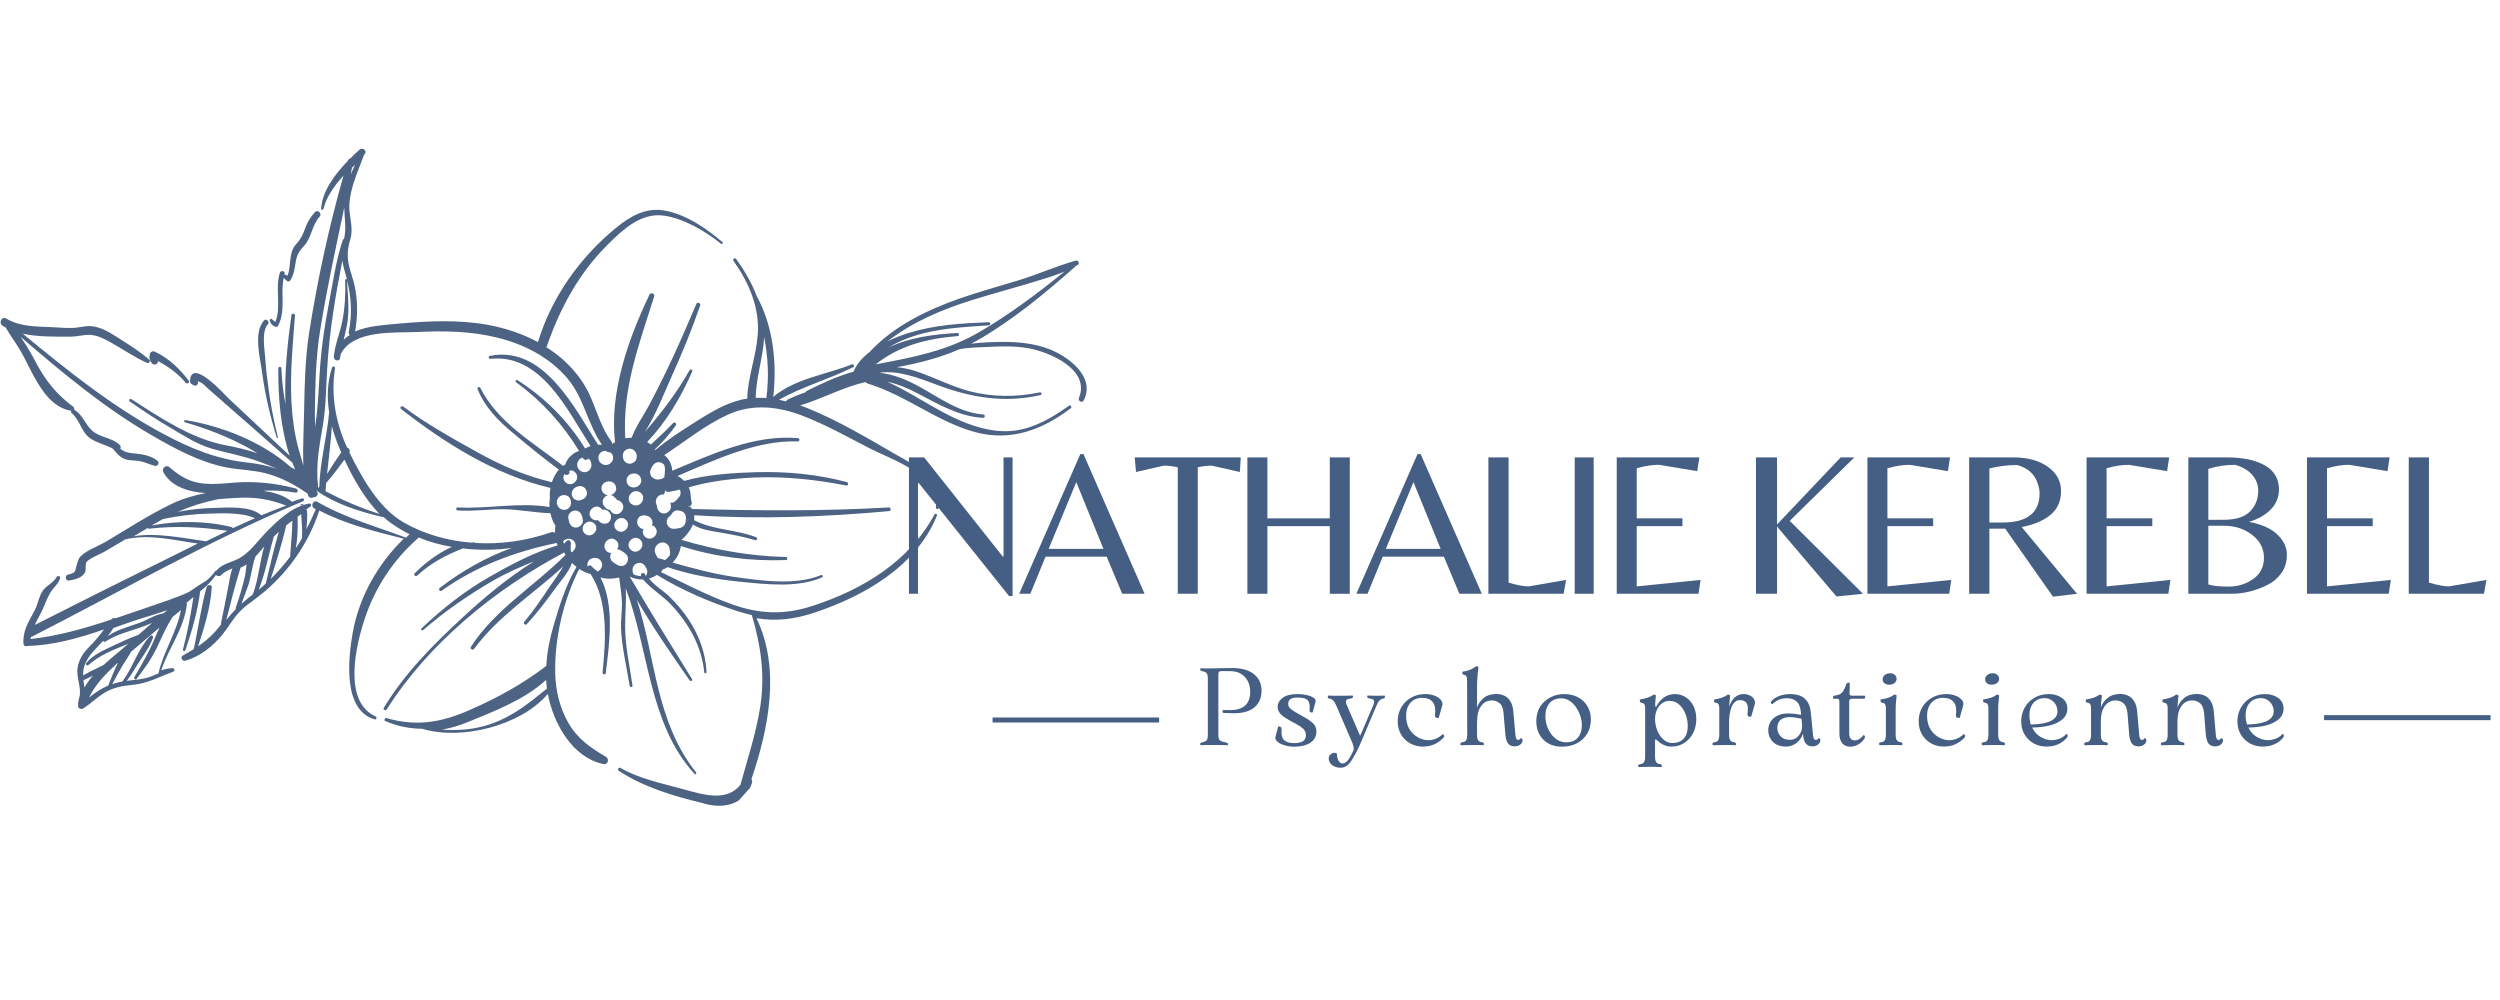 <?xml version="1.0" encoding="UTF-8"?>
<svg xmlns="http://www.w3.org/2000/svg" xmlns:xlink="http://www.w3.org/1999/xlink" width="500" zoomAndPan="magnify" viewBox="0 0 375 150" height="200" preserveAspectRatio="xMidYMid meet" version="1.0">
  <defs>
    <g></g>
    <clipPath id="8b64a37414">
      <path d="M 0 22 L 164 22 L 164 121 L 0 121 Z M 0 22 " clip-rule="nonzero"></path>
    </clipPath>
    <clipPath id="409a6d4112">
      <path d="M 76.625 -37.195 L 173.734 49.98 L 73.531 161.602 L -23.578 74.422 Z M 76.625 -37.195 " clip-rule="nonzero"></path>
    </clipPath>
    <clipPath id="beec585b1e">
      <path d="M 76.625 -37.195 L 173.734 49.98 L 73.531 161.602 L -23.578 74.422 Z M 76.625 -37.195 " clip-rule="nonzero"></path>
    </clipPath>
    <clipPath id="952efb56bc">
      <path d="M 76.629 -37.195 L 173.859 50.094 L 73.664 161.703 L -23.57 74.418 Z M 76.629 -37.195 " clip-rule="nonzero"></path>
    </clipPath>
  </defs>
  <g clip-path="url(#8b64a37414)">
    <g clip-path="url(#409a6d4112)">
      <g clip-path="url(#beec585b1e)">
        <g clip-path="url(#952efb56bc)">
          <path fill="#4d6384" d="M 22.477 53.113 C 22.543 52.77 22.938 52.602 23.246 52.754 C 25.363 53.77 26.891 55.262 28.309 57.098 C 28.539 57.383 28.062 57.684 27.836 57.398 C 26.719 56.035 25.238 54.988 23.684 54.156 C 23.773 54.641 23.062 54.891 22.762 54.461 C 22.398 54.012 22.359 53.652 22.477 53.113 Z M 45.137 75.68 C 45.242 75.652 45.348 75.625 45.473 75.574 C 45.535 75.551 45.562 75.656 45.5 75.68 C 45.418 75.727 45.293 75.777 45.211 75.824 C 45.086 75.871 45.035 75.707 45.137 75.68 Z M 45.543 36.957 C 44.473 38.059 44.465 38.695 44.223 40.094 C 44.09 40.824 43.973 41.406 43.559 42.043 C 43.441 42.219 43.211 42.297 43.035 42.137 C 42.879 41.996 42.719 41.855 42.582 41.691 L 42.562 41.672 C 42.031 44.062 42.914 46.633 41.695 48.887 C 41.617 49.02 41.449 49.07 41.297 49.016 C 40.797 48.809 40.637 48.582 40.461 48.102 C 40.387 47.875 40.738 47.707 40.855 47.934 C 40.992 48.055 41.148 48.195 41.301 48.293 C 42.242 45.984 41.227 43.34 41.969 40.938 C 42.094 40.484 42.848 40.637 42.68 41.09 C 42.684 41.133 42.641 41.18 42.645 41.219 C 42.727 41.172 42.832 41.188 42.941 41.246 C 42.988 41.285 43.031 41.328 43.117 41.363 C 43.742 39.863 43.215 37.977 44.379 36.68 C 45.141 35.832 45.426 35.242 45.816 34.137 C 46.129 33.246 46.621 32.516 47.242 31.824 C 47.645 31.379 48.359 32.02 47.957 32.469 C 46.715 33.895 46.77 35.68 45.543 36.957 Z M 40.172 48.652 C 39.207 49.684 39.691 52.379 39.785 53.715 C 39.871 54.922 39.98 56.148 40.152 57.355 C 40.492 60.121 41.004 62.883 41.68 65.59 C 41.707 65.695 41.52 65.77 41.512 65.641 C 40.531 62.461 39.762 59.227 39.328 55.93 C 39.043 53.773 37.965 49.898 39.59 48.086 C 39.906 47.688 40.531 48.25 40.172 48.652 Z M 83.223 80.84 C 83.223 80.84 83.246 80.859 83.223 80.84 C 83.246 80.859 83.246 80.859 83.223 80.84 Z M 71.254 81.441 C 71.207 81.359 71.121 81.32 71.016 81.348 C 70.93 81.352 70.828 81.379 70.766 81.402 C 67.176 81.129 63.656 80.148 60.539 78.359 C 56.828 76.238 54.305 71.676 52.445 67.945 C 52.422 67.926 52.422 67.926 52.418 67.883 C 52.57 67.535 52.32 67.188 52.059 67.113 C 50.348 63.398 49.621 59.352 50.25 55.234 C 50.297 54.957 49.891 54.871 49.797 55.152 C 49.09 57.383 49.02 59.621 49.371 61.836 C 49.039 65.574 48.004 69.25 47.891 73.02 C 47.848 73.066 47.832 73.129 47.789 73.176 L 47.77 73.152 C 47.746 73.133 47.727 73.156 47.703 73.137 C 47.723 73.07 47.738 73.008 47.711 72.902 C 47.336 69.816 47.918 66.828 48.434 63.777 C 48.902 61.008 48.902 58.266 49.07 55.469 C 49.371 49.965 50.289 44.488 51.355 39.07 C 51.461 39.809 51.648 40.543 51.906 41.379 C 51.957 41.547 52.012 41.715 52.043 41.906 C 51.953 41.824 51.762 41.855 51.773 42.027 C 51.855 44 51.738 46.156 51.355 48.113 C 51.008 49.938 50.246 51.641 50.07 53.5 C 50.02 54.098 50.945 54.324 51.016 53.703 C 51.027 53.512 51.082 53.316 51.113 53.105 C 53 49.43 59.113 49.949 62.637 49.801 C 66.648 49.605 70.672 49.668 74.594 50.648 C 78.605 51.621 82.5 53.625 85.16 56.82 C 87.617 59.754 88.145 63.617 90.289 66.715 C 90.098 66.703 89.906 66.691 89.715 66.723 C 86.184 61.172 81.527 51.742 73.465 53.387 C 73.215 53.445 73.281 53.867 73.555 53.828 C 81.125 52.996 85.117 61.504 88.578 66.914 C 88.305 66.992 88.035 67.113 87.77 67.277 C 85.227 63.137 81.695 59.602 77.598 57.016 C 77.422 56.898 77.227 57.207 77.402 57.324 C 81.277 60.156 84.379 63.586 86.852 67.625 C 86.664 67.695 86.52 67.77 86.371 67.84 C 85.648 68.242 85.062 68.848 84.809 69.625 C 84.789 69.648 84.812 69.668 84.793 69.691 C 84.668 69.738 84.562 69.809 84.461 69.879 C 79.977 66.375 74.664 63.387 72.043 58.168 C 71.926 57.938 71.531 58.109 71.629 58.359 C 72.707 61.023 74.648 63.047 76.852 64.863 C 79.125 66.785 81.438 68.66 83.832 70.445 C 83.371 70.957 83.023 71.617 82.785 72.332 C 78.734 71.359 75.293 69.883 71.629 67.848 C 67.836 65.734 63.953 63.582 60.473 60.98 C 60.23 60.801 59.91 61.16 60.152 61.34 C 66.77 66.512 74.301 71.258 82.574 73.191 C 82.457 73.73 82.441 74.242 82.484 74.688 C 82.469 74.754 82.469 74.793 82.473 74.836 C 82.406 75.18 82.387 75.609 82.434 76.051 C 77.859 75.297 73.238 76.355 68.648 76.113 C 68.391 76.086 68.352 76.535 68.609 76.562 C 70.918 76.734 73.176 76.379 75.473 76.383 C 77.836 76.406 80.203 76.918 82.566 76.98 C 82.711 77.676 82.938 78.32 83.305 78.812 C 83.262 79.176 83.238 79.562 83.258 79.945 C 83.125 79.824 82.91 79.75 82.656 79.848 C 78.961 81.133 75.078 81.684 71.254 81.441 Z M 51.668 68.945 C 52.969 71.766 54.711 74.82 56.914 77.086 C 54.082 76.195 51.469 75.062 48.797 73.672 C 48.836 73.629 48.855 73.562 48.848 73.48 C 48.875 73.137 48.898 72.797 48.922 72.453 C 49.883 71.34 50.797 70.141 51.668 68.945 Z M 51.184 67.863 C 50.453 68.902 49.727 69.984 49.062 71.086 C 49.316 68.688 49.613 66.332 49.781 63.941 C 50.102 65.113 50.504 66.285 50.992 67.406 C 51.062 67.551 51.113 67.719 51.184 67.863 Z M 48.059 49.312 C 49.047 43.215 50.363 37.207 51.633 31.164 C 51.676 32.734 51.973 34.293 51.609 35.824 C 51.547 35.848 51.461 35.895 51.426 35.98 C 50.359 39.145 49.906 42.574 49.277 45.84 C 48.711 48.809 48.254 51.789 48.031 54.781 C 47.797 57.879 47.75 60.984 47.258 64.055 C 47.238 63.355 47.246 62.672 47.23 61.973 C 47.277 57.734 47.367 53.496 48.059 49.312 Z M 53.285 24.691 C 53.055 25.172 52.824 25.652 52.617 26.152 C 52.684 25.809 52.75 25.465 52.797 25.145 C 53.004 25.004 53.145 24.848 53.285 24.691 Z M 52.316 49.781 C 52.262 49.977 52.359 50.145 52.469 50.242 C 52.16 50.449 51.832 50.68 51.551 50.953 C 51.809 49.852 52.113 48.754 52.199 47.621 C 52.375 45.762 52.152 43.941 52.051 42.074 C 52.719 44.613 52.836 47.141 52.316 49.781 Z M 99.703 71.207 C 99.621 71.297 99.648 71.402 99.699 71.527 C 99.477 71.773 99.145 71.918 98.824 71.914 C 98.738 71.918 98.699 71.918 98.57 71.926 C 98.293 71.922 98.051 71.785 97.852 71.605 C 97.496 71.324 97.441 70.754 97.613 70.383 C 97.691 70.207 97.789 70.055 97.887 69.898 C 97.902 69.836 97.965 69.77 98.023 69.699 C 98.023 69.699 98.023 69.699 98.043 69.68 C 98.105 69.613 98.207 69.543 98.25 69.496 C 98.68 69.199 99.258 69.316 99.602 69.703 C 99.602 69.703 99.602 69.703 99.621 69.723 C 99.625 69.766 99.668 69.805 99.672 69.848 C 99.824 70.305 99.699 70.758 99.703 71.207 Z M 96.816 86.34 C 96.789 86.277 96.766 86.215 96.742 86.152 C 96.664 85.879 96.172 85.887 96.148 86.184 C 96.152 86.27 96.133 86.332 96.137 86.418 C 95.711 86.398 95.344 86.312 94.996 86.117 C 94.922 85.93 94.891 85.742 94.879 85.531 C 94.848 84.934 95.289 84.484 95.863 84.434 C 96.305 84.391 96.684 84.688 96.852 85.082 C 97.125 85.41 97.176 85.938 96.941 86.289 C 96.941 86.332 96.879 86.355 96.816 86.34 Z M 88.719 84.926 C 88.516 84.703 88.266 84.801 88.125 85 C 88.047 84.684 88.133 84.316 88.352 84.031 C 88.551 83.805 88.844 83.707 89.141 83.691 C 89.414 83.652 89.719 83.723 89.965 83.945 C 90.406 84.301 90.426 85.004 90.043 85.43 C 89.922 85.562 89.781 85.676 89.633 85.703 C 89.324 85.508 89.035 85.246 88.719 84.926 Z M 95.207 73.109 C 95.168 73.109 95.125 73.113 95.082 73.113 C 94.488 73.148 94.039 72.703 93.988 72.133 C 93.934 71.559 94.418 71.066 94.969 71.035 C 95.012 71.031 95.055 71.031 95.098 71.027 C 95.691 70.996 96.141 71.441 96.191 72.012 C 96.242 72.543 95.738 73.059 95.207 73.109 Z M 91.773 76.848 C 91.66 76.746 91.57 76.621 91.52 76.496 C 91.496 76.477 91.477 76.5 91.453 76.48 C 91.199 76.453 90.934 76.297 90.773 76.113 C 90.707 76.012 90.66 75.926 90.57 75.848 C 90.387 75.645 90.391 75.324 90.422 75.066 C 90.469 74.789 90.672 74.566 90.895 74.402 C 91 74.336 91.105 74.309 91.207 74.281 C 90.676 74.246 90.289 73.82 90.219 73.312 C 90.168 72.742 90.652 72.246 91.203 72.219 C 91.246 72.215 91.289 72.215 91.332 72.211 C 91.926 72.18 92.375 72.621 92.426 73.195 C 92.477 73.723 92.055 74.191 91.547 74.262 C 91.59 74.262 91.59 74.262 91.633 74.258 C 91.867 74.309 92.023 74.406 92.16 74.57 C 92.336 74.688 92.473 74.852 92.566 75.016 C 92.758 75.027 92.953 75.121 93.133 75.285 C 94.164 76.207 92.777 77.75 91.773 76.848 Z M 89.957 78.285 L 89.887 78.223 C 89.82 78.164 89.773 78.082 89.707 78.02 C 89.438 78.102 89.07 78.055 88.781 77.793 C 87.773 76.891 89.184 75.371 90.164 76.254 C 90.234 76.312 90.301 76.371 90.348 76.453 C 90.684 76.395 91.008 76.484 91.254 76.703 L 91.32 76.766 C 91.746 77.145 91.762 77.805 91.402 78.25 C 91.082 78.648 90.359 78.645 89.957 78.285 Z M 87.73 80.043 C 86.727 79.137 88.133 77.617 89.117 78.5 C 90.102 79.383 88.715 80.926 87.73 80.043 Z M 86.227 76.59 C 86.777 76.52 87.207 76.984 87.316 77.488 C 87.32 77.535 87.344 77.555 87.344 77.594 C 87.375 77.742 87.402 77.891 87.434 78.039 C 87.484 78.609 86.977 79.082 86.449 79.133 C 85.898 79.203 85.469 78.738 85.359 78.234 C 85.355 78.191 85.332 78.172 85.332 78.129 C 85.301 77.98 85.273 77.832 85.242 77.688 C 85.168 77.094 85.676 76.621 86.227 76.59 Z M 86.109 74.832 C 85.664 74.473 85.648 73.773 86.031 73.348 C 86.273 73.078 86.586 72.957 86.945 72.914 C 87.539 72.883 87.988 73.328 88.039 73.898 C 88.086 74.387 87.727 74.832 87.266 74.941 C 86.895 75.172 86.445 75.09 86.109 74.832 Z M 88.363 68.859 C 88.586 69.062 88.688 69.355 88.703 69.648 C 88.738 69.926 88.672 70.227 88.449 70.473 C 88.09 70.918 87.391 70.934 86.965 70.551 C 86.473 70.109 86.438 69.434 86.879 68.941 C 86.98 68.828 87.082 68.758 87.207 68.711 C 87.27 68.684 87.332 68.66 87.395 68.637 C 87.418 68.699 87.441 68.719 87.484 68.758 C 87.672 69.09 88.055 69.023 88.254 68.801 C 88.316 68.82 88.34 68.84 88.363 68.859 Z M 91.609 67.898 C 91.609 67.898 91.633 67.918 91.609 67.898 C 92.055 68.258 92.094 68.98 91.707 69.359 C 91.266 69.852 90.59 69.887 90.098 69.445 C 89.672 69.066 89.656 68.406 90.016 67.961 C 90.219 67.738 90.469 67.641 90.766 67.625 C 91.047 67.758 91.328 67.848 91.609 67.898 Z M 84.723 71.164 C 85.121 71.438 85.605 70.988 85.375 70.66 C 85.457 70.613 85.52 70.586 85.625 70.562 C 85.836 70.551 86.035 70.645 86.234 70.824 C 87.242 71.727 85.836 73.254 84.852 72.367 C 84.449 72.008 84.445 71.559 84.617 71.188 C 84.637 71.168 84.656 71.145 84.676 71.121 C 84.676 71.121 84.699 71.145 84.723 71.164 Z M 83.91 76.207 C 83.418 75.766 83.379 75.086 83.82 74.594 C 84.203 74.168 84.863 74.156 85.305 74.516 C 85.531 74.715 85.629 75.008 85.648 75.305 C 85.684 75.578 85.613 75.879 85.395 76.125 C 85.035 76.57 84.332 76.586 83.91 76.207 Z M 95.5 68.285 C 95.504 68.328 95.508 68.367 95.508 68.41 L 95.512 68.453 C 95.543 69.047 95.098 69.496 94.527 69.551 C 93.957 69.602 93.461 69.117 93.434 68.566 L 93.43 68.523 L 93.422 68.395 C 93.391 67.801 93.836 67.352 94.406 67.301 C 94.957 67.27 95.453 67.754 95.5 68.285 Z M 85.641 81.516 C 85.668 81.215 85.332 80.875 85.047 81.102 C 84.883 81.238 84.742 81.395 84.625 81.57 C 84.574 81.445 84.504 81.344 84.453 81.219 L 84.516 81.152 C 84.898 80.727 85.555 80.711 86 81.07 C 86.445 81.43 86.461 82.133 86.078 82.555 L 86.02 82.625 C 85.918 82.734 85.816 82.805 85.691 82.855 C 85.562 82.414 85.582 82.031 85.641 81.516 Z M 96.145 75.484 C 95.766 75.906 95.105 75.922 94.66 75.562 C 94.215 75.203 94.199 74.504 94.582 74.078 L 94.641 74.012 C 95.023 73.586 95.68 73.57 96.125 73.93 C 96.57 74.289 96.586 74.992 96.207 75.418 Z M 100.527 71.906 L 100.547 71.883 C 100.57 71.906 100.609 71.902 100.633 71.922 C 100.59 71.926 100.57 71.906 100.527 71.906 Z M 94.629 82.48 C 93.621 81.574 95.031 80.055 96.012 80.938 C 97.02 81.84 95.633 83.383 94.629 82.48 Z M 96.969 77.352 C 97.461 77.434 97.824 77.84 97.871 78.324 C 97.902 78.473 97.848 78.625 97.789 78.777 C 97.918 78.812 98.051 78.891 98.164 78.992 C 99.168 79.895 97.762 81.418 96.777 80.531 C 96.398 80.191 96.355 79.75 96.523 79.375 C 96.312 79.348 96.113 79.25 95.914 79.07 C 95.488 78.688 95.473 78.031 95.832 77.586 C 96.117 77.312 96.602 77.223 96.969 77.352 Z M 99.098 74.219 C 99.285 74.145 99.457 74.133 99.605 74.191 C 99.621 74.082 99.656 73.953 99.715 73.844 C 99.75 73.715 99.809 73.605 99.867 73.496 C 99.875 73.664 100.012 73.828 100.246 73.793 C 100.812 73.699 101.402 73.582 101.973 73.445 C 102.16 73.816 102.125 74.309 101.82 74.602 L 101.48 74.984 C 101.461 75.004 101.461 75.004 101.438 75.027 C 101.418 75.051 101.418 75.051 101.398 75.07 C 101.18 75.359 100.867 75.441 100.543 75.395 C 100.598 75.562 100.629 75.754 100.637 75.922 C 100.688 76.492 100.203 76.945 99.652 77.016 C 99.082 77.07 98.605 76.562 98.559 76.035 L 98.555 75.992 C 98.555 75.949 98.531 75.93 98.551 75.906 C 98.523 75.801 98.477 75.719 98.449 75.613 C 98.203 74.988 98.598 74.414 99.098 74.219 Z M 92.426 81.066 C 92.871 81.469 92.836 82 92.562 82.398 C 92.797 82.406 93.055 82.48 93.234 82.641 C 93.277 82.68 93.32 82.676 93.363 82.719 C 93.543 82.836 93.695 82.934 93.852 83.074 C 94.297 83.434 94.293 84.113 93.934 84.559 C 93.574 85.004 92.891 84.996 92.449 84.641 L 92.426 84.617 C 92.402 84.598 92.336 84.582 92.316 84.559 C 92.16 84.461 92.008 84.367 91.871 84.246 C 91.473 83.926 91.465 83.352 91.676 82.938 C 91.461 82.949 91.203 82.875 90.98 82.676 C 90.035 81.703 91.418 80.164 92.426 81.066 Z M 92.488 79.508 C 91.484 78.605 92.891 77.086 93.875 77.969 C 94.859 78.852 93.473 80.391 92.488 79.508 Z M 102.906 77.758 C 102.91 77.84 102.871 77.93 102.855 77.992 C 102.863 78.121 102.867 78.246 102.832 78.379 C 102.746 78.742 102.484 79.035 102.129 79.16 C 101.797 79.262 101.434 79.305 101.098 79.32 C 100.629 79.348 100.211 79.051 100.059 78.59 C 99.883 78.152 100.133 77.652 100.48 77.398 C 100.48 77.398 100.523 77.355 100.566 77.352 C 100.605 77.305 100.645 77.262 100.684 77.219 C 100.742 77.066 100.84 76.91 100.98 76.797 C 101.387 76.434 101.859 76.535 102.34 76.723 C 102.734 76.914 102.926 77.371 102.906 77.758 Z M 100.441 83.336 C 100.242 83.602 100 83.828 99.754 84.012 C 99.406 83.902 99.062 83.793 98.695 83.707 C 98.648 83.668 98.625 83.645 98.602 83.582 C 98.555 83.5 98.508 83.418 98.461 83.336 C 98.391 83.234 98.344 83.109 98.316 83.004 C 98.125 82.629 98.188 82.203 98.465 81.848 C 98.508 81.801 98.547 81.758 98.566 81.734 C 98.93 81.332 99.602 81.211 100.051 81.613 L 100.117 81.672 C 100.363 81.895 100.465 82.184 100.438 82.484 C 100.461 82.504 100.438 82.527 100.461 82.547 C 100.559 82.754 100.527 82.969 100.453 83.184 C 100.5 83.27 100.48 83.293 100.441 83.336 C 100.461 83.312 100.461 83.312 100.441 83.336 Z M 103.18 78.082 C 103.156 78.062 103.152 78.02 103.129 78 C 103.172 77.953 103.191 77.934 103.23 77.887 C 103.234 77.973 103.219 78.039 103.18 78.082 Z M 82.023 103.176 C 82.023 103.219 82.027 103.262 82.027 103.305 C 79.316 105.473 77.016 107.406 73.656 108.586 C 71.086 109.469 68.754 109.594 66.297 109.449 C 67.645 109.207 68.965 108.816 70.254 108.277 C 74.211 106.664 78.711 104.93 81.914 101.992 C 81.938 102.375 81.98 102.777 82.023 103.176 Z M 36.059 85.254 C 36.078 85.23 36.078 85.188 36.055 85.168 C 36.387 85.023 36.699 84.855 36.984 84.672 C 36.891 85.27 36.859 85.891 36.777 86.297 C 36.395 87.938 35.949 89.512 35.375 91.098 C 35.336 91.184 35.344 91.27 35.387 91.352 C 34.887 91.867 34.402 92.406 33.945 93.004 C 34.613 90.414 35.238 87.785 36.059 85.254 Z M 45.285 80.777 C 44.996 81.281 44.68 81.766 44.363 82.25 C 44.664 80.703 44.68 79.023 44.641 77.492 C 44.824 77.375 44.988 77.238 45.176 77.125 C 45.242 78.352 45.391 79.535 45.285 80.777 Z M 41.078 80.473 C 41.32 80.246 41.586 79.996 41.828 79.773 C 41.07 82.324 40.488 84.949 39.863 87.535 C 39.539 87.852 39.176 88.168 38.805 88.445 C 39.84 85.898 40.305 83.086 41.078 80.473 Z M 40.613 86.836 C 41.449 84.195 42.324 81.512 42.926 78.82 C 43.23 78.566 43.516 78.34 43.844 78.109 C 43.859 79.938 43.613 81.695 43.52 83.512 C 42.645 84.664 41.684 85.777 40.613 86.836 Z M 36.219 90.562 C 36.574 89.629 36.926 88.695 37.258 87.742 C 37.695 86.355 37.824 84.859 38.305 83.516 C 38.77 83 39.207 82.465 39.648 81.973 C 38.922 84.312 38.805 86.871 37.91 89.172 C 37.297 89.633 36.746 90.109 36.219 90.562 Z M 23.762 101.02 C 23.43 101.164 23.094 101.27 22.742 101.438 C 21.492 101.93 20.258 101.953 19.016 102.125 C 19.633 101.352 20.113 100.449 20.645 99.637 C 21.449 98.379 22.445 97.094 22.941 95.68 C 23.035 95.441 22.746 95.18 22.523 95.387 C 20.691 97.336 19.945 100.098 18.359 102.227 C 18.254 102.254 18.125 102.258 18.023 102.285 C 17.621 102.371 17.227 102.5 16.828 102.629 C 17.312 101.73 17.793 100.832 18.32 99.93 C 18.75 99.227 19.266 98.516 19.672 97.75 C 20.18 97.32 20.688 96.887 21.176 96.48 C 22.09 95.688 22.988 94.914 23.922 94.141 C 23.734 94.574 23.523 95.035 23.336 95.469 C 22.449 97.625 21.324 99.598 20.133 101.598 C 20.02 101.816 20.348 102.031 20.488 101.836 C 21.699 100.258 22.809 98.711 23.648 96.918 C 24.352 95.371 24.996 93.934 25.879 92.543 C 26.309 92.203 26.734 91.859 27.141 91.5 C 26.516 94.852 24.539 97.68 23.762 101.02 Z M 12.52 102.031 C 12.996 101.812 13.477 101.594 13.949 101.336 C 13.449 101.895 13.016 102.516 12.664 103.129 C 12.621 102.77 12.582 102.41 12.52 102.031 Z M 12.734 99.68 C 13.273 98.266 14.434 97.246 15.477 96.125 C 15.527 96.254 15.66 96.328 15.824 96.234 C 17.551 95.121 19.254 94.754 21.133 94.098 C 21.719 93.898 22.258 93.656 22.82 93.434 C 22.129 94.023 21.461 94.633 20.77 95.223 C 19.516 95.676 18.293 96.23 17.09 96.805 C 15.594 97.523 14.012 98.164 12.953 99.434 C 12.754 99.656 13.066 99.938 13.289 99.734 C 14.875 98.328 17.078 97.402 19.227 96.582 C 19.184 96.629 19.145 96.672 19.082 96.699 C 18.047 97.625 16.762 98.609 15.543 99.738 C 15.254 99.883 14.965 100.027 14.676 100.168 C 13.926 100.508 13.203 100.906 12.48 101.309 C 12.453 100.801 12.508 100.242 12.734 99.68 Z M 19.539 93.312 C 21.293 92.707 23.223 92.176 25.102 91.523 C 24.918 91.68 24.715 91.82 24.508 92 C 23.242 92.195 22.117 93.004 20.863 93.453 C 19.027 94.105 17.621 94.414 16.121 95.453 C 16.441 95.055 16.762 94.652 16.992 94.215 C 17.848 93.895 18.723 93.59 19.539 93.312 Z M 13.363 104.645 C 14.219 102.789 15.73 101.199 17.332 99.727 C 17.352 99.707 17.352 99.707 17.371 99.684 C 17.473 99.57 17.574 99.504 17.695 99.41 C 17.141 100.527 16.672 101.723 16.262 102.766 C 16.242 102.785 16.262 102.809 16.242 102.828 C 15.203 103.27 14.215 103.918 13.363 104.645 Z M 30.691 81.16 C 27.348 80.703 23.492 79.867 20.078 80.434 C 20.777 80.012 21.461 79.613 22.16 79.195 C 22.184 79.254 22.254 79.316 22.336 79.312 C 26.312 78.844 30.172 79.039 34.117 79.633 C 33.039 80.16 31.965 80.688 30.887 81.211 C 30.797 81.176 30.734 81.156 30.691 81.16 Z M 39.207 77.297 C 37.531 75.832 34.188 76.141 32.125 76.188 C 30.277 76.223 28.48 76.426 26.668 76.781 C 28.602 75.93 30.566 75.316 32.734 74.879 C 33.707 74.785 34.684 74.73 35.617 74.68 C 38.27 74.516 40.504 74.906 42.934 75.84 C 41.684 76.289 40.434 76.785 39.207 77.297 Z M 34.746 79.066 C 30.824 78.09 26.695 78.098 22.734 78.82 C 22.816 78.777 22.902 78.727 22.984 78.68 C 23.48 78.398 23.973 78.117 24.449 77.855 C 26.637 77.398 28.879 77.109 31.148 77.051 C 33.297 76.996 36.203 76.82 38.25 77.73 C 37.129 78.215 36.027 78.723 34.926 79.23 C 34.902 79.168 34.836 79.105 34.746 79.066 Z M 114.953 59.703 C 114.418 59.668 113.887 59.676 113.355 59.684 C 113.402 56.617 114.457 53.648 114.629 50.574 C 115.195 53.543 115.379 56.531 114.953 59.703 Z M 145.941 44.973 C 148.641 44.125 151.348 43.402 154.047 42.598 C 155.891 42.031 157.859 41.5 159.672 40.742 C 155.676 43.98 151.484 47.121 147.051 49.719 C 142.121 52.645 136.898 53.609 131.359 54.652 C 134.867 51.867 138.938 50.797 143.641 50.414 C 143.938 50.398 143.914 49.934 143.613 49.949 C 140.223 50.129 136.332 50.594 133.164 52.191 C 134.418 51.422 135.77 50.816 137.172 50.379 C 140.746 49.23 144.609 49.062 148.32 48.801 C 148.617 48.785 148.613 48.297 148.293 48.332 C 144.238 48.488 140.23 48.727 136.316 49.938 C 135.312 50.246 134.207 50.668 133.129 51.195 C 136.867 48.289 141.297 46.414 145.941 44.973 Z M 112.789 117.477 C 112.863 117.258 112.828 117.027 112.715 116.883 C 115.32 109.168 117.098 100.309 113.477 92.738 C 116.398 93.219 119.188 92.898 122.195 91.887 C 129.637 89.398 137.461 84.957 140.539 77.344 C 140.633 77.105 140.305 76.934 140.168 77.172 C 136.32 84.297 129.371 88.438 121.887 90.883 C 117.664 92.258 114.02 92.133 109.879 90.676 C 106.148 89.348 102.73 87.531 99.172 85.828 C 99.23 85.719 99.266 85.633 99.324 85.523 C 99.344 85.5 99.363 85.48 99.406 85.434 C 99.633 85.359 99.906 85.238 100.129 85.074 C 103.598 86.25 107.355 86.879 110.969 87.258 C 114.906 87.641 119.594 88.219 123.297 86.613 C 123.504 86.516 123.398 86.184 123.172 86.258 C 119.301 87.871 114.066 87.09 110.016 86.52 C 106.883 86.051 103.902 85.234 100.902 84.395 C 101.082 84.195 101.223 83.996 101.359 83.84 C 101.777 83.242 102.039 82.59 102.129 81.902 C 107.195 83.547 112.551 84.195 117.879 84.012 C 118.199 84.016 118.152 83.531 117.855 83.547 C 112.508 83.43 107.332 82.496 102.227 80.984 C 102.898 80.418 103.578 79.57 103.934 78.68 C 105.191 79.484 106.73 79.656 108.168 79.898 C 109.887 80.188 111.605 80.523 113.293 81.027 C 113.551 81.098 113.68 80.688 113.441 80.594 C 110.461 79.414 107 79.535 104.176 78.051 C 104.156 78.031 104.133 78.051 104.113 78.031 C 104.141 77.773 104.168 77.52 104.133 77.285 C 113.828 77.914 123.68 77.551 133.355 76.668 C 133.695 76.652 133.688 76.117 133.324 76.117 C 123.484 76.691 113.672 76.602 103.809 76.348 C 103.738 76.242 103.668 76.141 103.559 76.039 C 103.469 75.961 103.34 75.969 103.262 76.059 C 103.238 76.035 103.215 76.016 103.215 75.973 C 103.512 76 103.859 75.707 103.754 75.328 C 103.551 74.699 103.684 74.055 103.438 73.43 C 103.41 73.324 103.363 73.199 103.293 73.098 C 104.406 72.805 105.516 72.508 106.656 72.32 C 108.824 71.926 111.027 71.723 113.211 71.625 C 117.82 71.441 122.379 71.941 126.914 72.824 C 127.258 72.891 127.34 72.398 127.016 72.309 C 122.609 71.141 118.035 70.707 113.488 70.824 C 110.047 70.926 106.125 71.156 102.625 72.133 C 102.602 72.113 102.578 72.094 102.578 72.094 C 102.309 71.812 101.996 71.57 101.625 71.402 C 107.281 68.969 113.504 65.996 119.688 66.215 C 119.965 66.223 120 65.73 119.723 65.723 C 113.184 65.141 106.789 68.121 100.84 70.613 C 100.809 70.02 100.605 69.434 100.352 69.043 C 100.164 68.758 99.938 68.469 99.629 68.273 C 102.773 66.211 105.707 63.797 109.152 62.211 C 112.848 60.52 116.699 60.949 120.395 62.367 C 123.848 63.691 127.094 65.52 130.379 67.215 C 133.988 69.082 140.73 71.059 140.391 76.16 C 140.383 76.395 140.766 76.418 140.797 76.203 C 141.449 72.105 137.566 69.91 134.496 68.246 C 130.191 65.754 125.73 63.082 121.074 61.203 C 120.727 61.051 120.379 60.945 120.012 60.816 C 123.32 59.828 126.48 58.062 129.824 57.309 C 129.891 57.41 130.023 57.488 130.176 57.543 C 135.887 59.277 140.57 63.281 146.289 64.824 C 151.621 66.258 156.312 64.496 160.605 61.246 C 160.852 61.062 160.598 60.668 160.352 60.852 C 157.977 62.555 155.355 64.121 152.422 64.559 C 149.574 64.988 146.746 64.223 144.133 63.133 C 140.301 61.508 136.891 58.969 133.098 57.258 C 134.645 57.602 136.125 58.203 137.57 58.977 C 140.746 60.613 143.824 62.488 147.492 62.676 C 147.77 62.68 147.809 62.23 147.531 62.184 C 142.852 61.816 139.449 58.32 135.195 56.723 C 134.172 56.328 133.051 56.047 131.895 55.898 L 131.938 55.895 C 134.875 55.547 137.766 56.688 140.457 57.691 C 145.605 59.648 150.652 60.504 156.094 59.254 C 156.348 59.195 156.219 58.801 155.969 58.855 C 152.477 59.598 148.859 59.578 145.426 58.68 C 142.621 57.938 140.059 56.562 137.285 55.648 C 136.352 55.34 135.453 55.176 134.531 55.074 C 137.754 54.496 140.945 53.688 143.938 52.379 C 145.348 52.109 146.84 52.113 148.238 52.039 C 150.23 51.93 152.25 51.887 154.207 52.227 C 157.32 52.762 163.609 55.379 161.84 59.688 C 161.652 60.168 162.312 60.512 162.562 60.055 C 164.391 56.445 160.117 53.375 157.211 52.301 C 155.02 51.504 152.688 51.266 150.367 51.285 C 148.859 51.305 147.242 51.348 145.68 51.559 C 146.074 51.348 146.469 51.133 146.879 50.898 C 152.035 47.898 156.742 44.008 161.211 40.062 C 161.23 40.043 161.27 39.996 161.266 39.953 C 161.414 39.883 161.516 39.812 161.66 39.742 C 162.012 39.531 161.746 38.973 161.348 39.098 C 158.434 39.918 155.59 41.199 152.703 42.074 C 149.77 42.957 146.816 43.777 143.934 44.781 C 138.965 46.539 134.051 48.91 130.43 52.809 C 129.367 53.629 128.508 54.59 128.035 55.746 C 125.605 56.43 123.258 57.512 120.98 58.656 C 120.898 58.703 120.84 58.77 120.801 58.855 C 119.941 59.137 119.109 59.48 118.281 59.867 C 118.094 59.941 117.973 60.074 117.895 60.207 C 117.551 60.141 117.203 60.031 116.859 59.961 C 120.453 57.941 124.332 56.902 128 55.066 C 128.227 54.945 128.039 54.574 127.809 54.648 C 123.977 56.176 119.219 56.793 116.008 59.52 L 115.988 59.543 C 116.566 54.492 115.992 48.969 113.535 44.461 C 112.766 42.441 111.664 40.562 110.426 38.844 C 110.242 38.598 109.852 38.855 110.016 39.121 C 112.34 42.379 113.992 46.203 113.656 50.266 C 113.406 53.512 112.168 56.559 112.086 59.797 C 111.453 59.871 110.82 60.035 110.195 60.238 C 108.082 60.926 106.168 62.113 104.297 63.301 C 102.238 64.602 100.16 65.926 98.289 67.516 C 98.289 67.477 98.242 67.434 98.242 67.391 C 99.418 66.309 100.438 65.125 101.367 63.82 C 101.566 63.555 101.207 63.191 100.965 63.457 C 99.898 64.602 98.762 65.641 97.629 66.68 C 97.473 66.539 97.273 66.445 97.074 66.305 C 99.953 63.277 102.16 59.566 103.824 55.73 C 103.938 55.469 103.566 55.297 103.43 55.539 C 101.527 58.918 99.223 61.891 96.738 64.793 C 98.406 62.172 99.598 59 100.832 56.273 C 102.391 52.828 103.801 49.371 105.035 45.793 C 105.145 45.449 104.578 45.266 104.449 45.59 C 102.992 49.012 101.52 52.449 99.891 55.793 C 99.109 57.43 98.301 59.008 97.449 60.625 C 96.562 62.293 95.414 63.887 94.742 65.664 C 94.426 65.66 94.086 65.68 93.789 65.738 C 93.34 58.145 95.898 51.605 98.133 44.441 C 98.258 44.031 97.609 43.812 97.418 44.203 C 94.242 50.844 91.398 58.867 92.25 66.332 C 92.102 66.402 91.961 66.52 91.836 66.609 C 91.832 66.48 91.801 66.336 91.688 66.191 C 90.195 64.168 89.578 61.797 88.582 59.531 C 87.734 57.598 86.516 55.898 84.969 54.43 C 84.07 53.539 83.027 52.766 81.949 52.078 C 81.988 52.035 82.027 51.949 82.043 51.883 C 84.055 46.137 86.84 40.965 91.203 36.645 C 93.441 34.418 96.176 31.867 99.586 32.344 C 102.652 32.797 105.773 34.668 108.152 36.562 C 108.309 36.703 108.531 36.457 108.375 36.316 C 105.922 34.238 102.98 32.203 99.738 31.59 C 96.898 31.062 94.547 32.422 92.43 34.156 C 87.027 38.551 82.695 44.637 80.695 51.316 C 78.328 50.039 75.707 49.184 73.066 48.707 C 68.641 47.926 64.078 48.148 59.633 48.559 C 57.559 48.758 55.184 48.883 53.27 49.711 C 53.609 47.715 53.672 45.711 53.348 43.688 C 53.191 42.695 52.902 41.711 52.598 40.746 C 52.031 38.949 52.008 37.715 52.547 35.898 C 53.07 34.148 52.348 32.57 52.398 30.801 C 52.512 28.117 53.723 25.688 54.609 23.215 C 54.609 23.215 54.609 23.215 54.629 23.191 C 54.648 23.172 54.668 23.148 54.688 23.125 C 55.152 22.656 54.395 22.016 53.93 22.445 C 53.48 22.852 52.996 23.301 52.512 23.797 C 52.387 23.805 52.262 23.895 52.207 24.047 C 52.188 24.07 52.188 24.113 52.168 24.133 C 50.215 26.176 48.289 28.727 48.176 31.328 C 48.164 31.52 48.461 31.547 48.516 31.352 C 48.949 29.52 50.156 27.859 51.523 26.34 C 49.324 34.094 47.586 42.102 46.352 50.043 C 45.773 53.879 45.684 57.758 45.617 61.652 C 45.57 64.316 45.402 67.113 45.504 69.828 C 45.266 68.93 44.961 68.051 44.719 67.105 C 44.129 64.84 43.836 62.559 43.711 60.227 C 43.496 55.875 43.926 51.617 44.246 47.305 C 44.273 47.004 43.785 46.969 43.715 47.27 C 43.129 51.426 42.684 55.75 42.801 59.934 C 42.797 60.211 42.812 60.508 42.848 60.781 C 42.492 58.973 42.289 57.133 42.207 55.242 C 42.191 54.945 41.727 54.973 41.742 55.27 C 41.719 59.566 42.07 64.164 43.445 68.344 C 40.375 65.469 37.285 62.57 34.215 59.695 C 33.652 59.148 28.762 53.668 28.5 57.066 C 28.492 57.301 28.543 57.512 28.785 57.648 C 28.895 57.703 28.98 57.742 29.09 57.801 C 29.465 58.016 29.863 57.523 29.652 57.176 C 30.129 57.32 30.504 57.574 30.844 57.961 C 31.047 58.141 31.246 58.32 31.449 58.504 C 32.051 59.047 32.699 59.586 33.301 60.129 C 34.641 61.289 35.961 62.473 37.301 63.633 C 39.488 65.559 41.676 67.484 43.863 69.406 C 43.992 69.762 44.137 70.094 44.281 70.426 C 44.062 70.312 43.844 70.195 43.625 70.078 C 39.336 66.27 33.227 63.895 27.84 63.016 C 27.605 62.965 27.539 63.309 27.773 63.359 C 30.992 64.273 34.188 65.523 37.148 67.129 C 37.629 67.402 38.137 67.695 38.598 67.988 C 37.016 67.457 35.422 67.074 33.961 66.812 C 28.824 65.879 24.035 62.668 19.691 59.859 C 19.492 59.723 19.258 60.074 19.457 60.215 C 21.422 61.574 23.387 62.895 25.43 64.082 C 27.43 65.273 29.57 66.668 31.816 67.312 C 34.238 67.992 36.578 68.395 38.945 69.27 C 39.832 69.582 40.703 69.961 41.551 70.32 C 40.145 69.863 38.723 69.555 37.246 69.402 C 32.605 68.906 28.668 67.312 24.551 65.109 C 16.926 61.051 10.078 55.547 3.422 50.059 C 5.723 50.551 8.273 50.496 10.488 50.504 C 11.531 50.512 12.555 50.184 13.559 50.234 C 14.625 50.305 15.566 50.785 16.484 51.289 C 18.352 52.316 20.098 53.562 22.059 54.434 C 22.344 54.57 22.641 54.191 22.375 53.949 C 20.941 52.668 19.207 51.633 17.598 50.59 C 16.387 49.824 15.066 49.004 13.57 48.914 C 12.633 48.879 11.715 49.184 10.777 49.191 C 9.781 49.227 8.797 49.109 7.816 49.074 C 5.449 48.969 3.047 49.035 0.938 47.785 C 0.258 47.379 -0.281 48.469 0.402 48.879 C 0.555 48.977 0.707 49.031 0.859 49.133 C 1.496 50.266 2.297 51.309 2.953 52.422 C 3.746 53.742 4.355 55.133 5.109 56.496 C 6.336 58.73 8 61.191 10.684 61.621 C 10.625 61.73 10.652 61.879 10.766 61.98 C 11.988 63 12.172 64.777 13.5 65.727 C 14.516 66.438 15.785 66.688 16.879 67.266 C 17.602 68.035 18.113 68.859 19.312 69.008 C 19.934 69.082 20.551 69.07 21.152 69.207 C 21.887 69.379 22.52 69.707 23.254 69.879 C 23.684 69.984 23.953 69.418 23.641 69.137 C 22.793 68.414 21.566 68.164 20.496 68.051 C 19.789 67.98 19.152 67.973 18.473 67.605 C 18.32 67.508 18.188 67.43 18.051 67.309 C 18.129 67.137 18.137 66.902 17.957 66.742 C 16.789 65.613 15.047 65.664 13.844 64.621 C 12.77 63.66 12.441 62.273 11.16 61.449 C 11.141 61.426 11.141 61.426 11.098 61.43 C 11.156 61.32 11.145 61.148 11.035 61.051 C 8.488 59.164 6.82 57.105 5.352 54.293 C 4.664 52.988 3.914 51.711 3.062 50.5 C 9.309 55.867 15.613 61.164 22.793 65.309 C 26.242 67.316 30.078 69.383 34.055 70.129 C 35.988 70.492 37.926 70.492 39.824 70.988 C 42.152 71.586 44.191 72.688 46.156 74.051 C 46.184 74.113 46.164 74.176 46.191 74.238 C 46.297 74.699 46.727 74.762 47.059 74.574 C 47.508 74.613 47.902 74.082 47.477 73.66 C 47.453 73.641 47.434 73.621 47.41 73.598 L 47.406 73.559 C 50.523 75.707 53.984 76.754 57.582 77.602 C 57.961 77.945 58.383 78.285 58.781 78.559 C 59.625 79.152 60.523 79.68 61.441 80.141 C 61.258 80.297 61.055 80.48 60.895 80.66 C 60.895 80.66 60.895 80.66 60.871 80.641 C 56.379 78.945 51.758 77.707 47.605 75.27 C 46.992 74.918 46.512 75.902 47.125 76.254 C 47.215 76.289 47.281 76.352 47.367 76.391 C 46.934 77.41 46.477 78.414 45.953 79.359 C 46.055 78.48 46.113 77.562 46.066 76.715 C 46.059 76.586 45.992 76.484 45.945 76.402 C 46.148 76.262 46.355 76.125 46.559 75.984 C 46.746 75.867 46.684 75.488 46.406 75.527 C 43.773 75.988 41.652 78.078 39.836 79.922 C 38.586 81.223 37.465 82.879 35.871 83.75 C 34.633 84.414 33.363 84.523 32.422 85.617 C 32.355 85.602 32.293 85.625 32.254 85.715 C 31.879 86.223 31.477 86.668 31.008 87.055 C 30.121 87.594 29.238 88.172 28.379 88.773 C 27.383 89.25 26.34 89.648 25.336 90 C 22.914 90.855 20.492 91.664 18.047 92.5 C 17.797 92.598 17.527 92.676 17.254 92.754 C 17.145 92.695 16.973 92.664 16.871 92.773 C 16.832 92.82 16.793 92.863 16.75 92.91 C 12.762 94.254 8.801 95.379 4.57 95.863 C 4.586 95.754 4.645 95.648 4.66 95.539 C 4.703 95.535 4.723 95.516 4.766 95.512 C 18.242 88.637 31.469 81.012 45.453 75.191 C 45.723 75.074 45.594 74.676 45.324 74.754 C 44.82 74.91 44.297 75.086 43.82 75.262 C 42.555 74.285 41.062 73.836 39.496 73.641 C 39.668 73.633 39.859 73.602 40.027 73.594 C 41.43 73.559 42.859 73.633 44.32 73.895 C 44.707 73.957 44.785 73.422 44.438 73.312 C 44.414 73.293 44.391 73.273 44.328 73.254 C 44.262 73.238 44.219 73.238 44.156 73.223 C 41.242 72.465 38.312 72.176 35.301 72.379 C 33.609 72.516 31.852 72.715 30.16 72.484 C 28.188 72.211 26.883 71.324 25.414 70.082 C 24.898 69.621 24.191 70.277 24.52 70.855 C 25.723 73.066 28.445 73.812 30.855 73.961 C 29.129 74.309 27.41 74.785 25.773 75.574 C 22.309 77.227 19.043 79.383 15.766 81.324 C 14.773 81.891 12.523 82.734 11.895 83.703 C 11.734 83.926 11.707 84.184 11.613 84.422 C 11.152 85.699 11.562 85.871 10.176 86.199 C 9.672 86.312 9.824 87.176 10.352 87.082 C 11.176 86.934 12.207 86.73 12.676 85.98 C 13.027 85.41 12.703 84.914 12.949 84.371 C 13.199 83.824 15.176 83.059 15.715 82.73 C 16.395 82.332 17.094 81.914 17.773 81.516 C 18.125 81.305 18.457 81.117 18.805 80.906 C 22.355 80.055 26.109 81.043 29.668 81.531 C 28.219 82.25 26.746 82.988 25.297 83.703 C 18.582 87.004 11.891 90.363 5.223 93.742 C 5.637 92.785 6.207 91.926 6.602 90.945 C 7.02 89.945 7.332 89.098 8.012 88.254 C 8.492 87.676 8.797 87.422 9.016 86.73 C 9.125 86.426 8.648 86.281 8.496 86.547 C 8.051 87.398 7.008 87.797 6.453 88.551 C 5.84 89.41 5.711 90.547 5.25 91.465 C 4.711 92.516 4.082 93.484 3.754 94.566 C 3.719 94.652 3.68 94.742 3.688 94.824 C 3.543 95.387 3.469 95.965 3.523 96.578 C 3.539 96.875 3.867 97.008 4.094 96.891 C 8.004 96.805 11.859 95.703 15.598 94.418 C 15.082 95.082 14.605 95.746 14.023 96.355 C 13.297 97.117 12.527 97.84 12.066 98.801 C 11.742 99.477 11.547 100.188 11.609 100.93 C 11.703 102.309 12.113 103.16 11.965 104.359 C 11.852 104.66 11.785 104.965 11.758 105.262 C 11.738 105.328 11.723 105.391 11.703 105.457 C 11.688 105.523 11.711 105.582 11.734 105.648 C 11.742 105.73 11.723 105.797 11.703 105.859 C 11.707 106.266 12.098 106.414 12.387 106.312 C 12.387 106.312 12.41 106.289 12.43 106.312 L 12.449 106.289 C 12.473 106.266 12.512 106.266 12.535 106.242 C 13.582 105.566 14.449 104.691 15.5 104.02 C 16.98 103.086 18.375 102.883 20.066 102.707 C 22.203 102.488 24 101.477 25.98 100.75 C 26.273 100.652 26.188 100.25 25.891 100.223 C 25.273 100.238 24.727 100.352 24.184 100.551 C 25.34 97.105 27.594 94.367 28.031 90.641 C 28.027 90.555 28.023 90.473 28 90.41 C 28.344 90.113 28.668 89.84 29.016 89.547 C 28.605 92.207 28.129 94.848 27.441 97.418 C 27.367 97.676 27.754 97.742 27.828 97.484 C 28.797 94.602 29.645 91.727 30.031 88.684 C 30.934 87.996 31.719 87.211 32.391 86.238 C 32.57 86.441 32.938 86.527 33.199 86.238 C 33.66 85.766 34.266 85.5 34.871 85.273 C 34.492 86.188 34.402 87.277 34.199 88.223 C 33.848 89.969 33.535 91.707 33.16 93.43 C 33.145 93.496 33.168 93.555 33.191 93.617 C 32.16 95.035 31.004 96.055 29.711 96.957 C 30.645 94.117 31.586 91.09 31.766 88.102 C 31.805 87.652 31.125 87.645 31 88.055 C 30.141 91.082 29.742 94.316 29.055 97.375 C 28.52 97.699 27.984 98.027 27.426 98.332 C 26.969 98.57 27.348 99.23 27.785 99.102 C 30.008 98.512 31.984 96.898 33.422 95.117 C 34.297 94.008 34.953 92.781 35.941 91.77 C 36.426 91.273 36.977 90.797 37.551 90.387 C 37.57 90.363 37.613 90.359 37.633 90.336 C 38.305 89.812 39 89.305 39.652 88.762 C 43.48 85.531 46.355 81.293 47.891 76.574 C 51.852 78.637 56.25 79.719 60.562 80.805 C 56.684 84.586 53.883 89.504 52.918 94.855 C 52.246 98.613 51.332 106.512 56.215 107.91 C 56.473 107.98 56.582 107.59 56.363 107.477 C 51.395 105.273 53.367 96.871 54.684 92.887 C 56.219 88.207 58.93 84.062 62.625 80.801 C 62.688 80.73 62.727 80.688 62.785 80.621 C 64.375 81.281 66.059 81.742 67.777 82.031 C 65.68 82.977 63.758 84.441 62.203 85.992 C 61.961 86.219 62.34 86.559 62.586 86.332 C 64.691 84.391 66.906 83.27 69.426 82.262 C 71.867 82.555 74.355 82.527 76.762 82.188 C 72.863 83.609 69.23 85.676 65.961 88.195 C 65.715 88.375 65.973 88.809 66.238 88.605 C 71.441 84.918 77.176 82.762 83.383 81.469 C 83.426 81.465 83.445 81.441 83.488 81.441 C 83.539 81.566 83.605 81.668 83.656 81.793 C 80.074 82.859 76.539 84.73 73.363 86.562 C 69.605 88.719 66.344 91.32 63.223 94.258 C 63.039 94.414 63.309 94.656 63.492 94.496 C 66.641 91.754 70.168 89.309 73.801 87.195 C 75.84 86 77.961 85.078 80.125 84.195 C 76.297 86.574 72.816 89.461 69.512 92.512 C 65.035 96.648 60.734 100.941 57.57 106.176 C 57.391 106.461 57.852 106.672 58.027 106.387 C 64.32 96.453 74.309 88.34 84.629 82.867 C 84.68 82.992 84.727 83.078 84.797 83.18 C 84.816 83.199 84.82 83.242 84.82 83.242 C 80.156 87.938 74.281 91.383 70.629 97.027 C 70.453 97.312 70.914 97.605 71.113 97.34 C 74.758 92.379 80.027 89.074 84.508 84.938 C 83.863 86.059 83.07 87.078 82.359 88.141 C 81.18 89.906 80.02 91.648 78.637 93.277 C 78.418 93.523 78.797 93.863 79.02 93.617 C 80.547 91.961 81.938 90.141 83.262 88.305 C 84.133 87.105 85.281 85.875 85.797 84.445 C 86.023 84.645 86.246 84.844 86.469 85.047 C 84.91 87.684 83.93 90.801 83.066 93.738 C 82.473 95.75 82.051 97.793 81.949 99.883 C 78.375 102.609 74.695 104.637 70.562 106.453 C 66.324 108.344 62.508 109.039 57.969 107.707 C 57.711 107.637 57.566 108.07 57.805 108.164 C 59.609 108.938 61.461 109.305 63.312 109.312 C 69.172 111.105 78.117 108.875 82.176 104.086 C 83.016 108.551 85.863 113.652 90.531 114.613 C 91.176 114.746 91.449 113.859 90.898 113.527 C 88.547 112.145 86.625 110.824 85.238 108.406 C 83.949 106.16 83.34 103.555 83.285 100.961 C 83.16 95.84 84.52 89.918 86.891 85.344 C 87.465 85.738 88.074 86 88.59 86.102 C 91.305 90.273 90.836 96.191 90.387 100.875 C 90.359 101.176 90.832 101.277 90.859 100.977 C 91.391 96.609 92.246 90.797 90.066 86.617 C 90.953 86.891 91.926 86.836 92.875 86.637 C 93.031 87.949 93.27 89.254 93.301 90.57 C 93.301 91.785 93.109 92.984 93.156 94.238 C 93.27 97.125 94 100.043 94.453 102.871 C 94.508 103.121 94.91 103.121 94.875 102.848 C 94.461 99.891 93.742 96.824 93.773 93.82 C 93.773 91.887 93.977 90.086 93.855 88.242 C 97.352 97.48 97.312 108.586 104.184 116.09 C 104.297 116.23 104.539 116.004 104.426 115.863 C 98.363 108.32 98.355 98.703 95.52 89.941 C 97.914 94.109 100.703 98.105 103.449 102.066 C 103.609 102.289 103.938 102.059 103.801 101.855 C 100.633 96.75 97.484 91.664 94.461 86.488 C 95.074 86.797 95.785 86.949 96.484 86.93 C 96.578 87.055 96.668 87.176 96.805 87.297 C 97.91 88.492 99.383 89.371 100.508 90.543 C 103.262 93.418 105.23 96.844 105.637 100.84 C 105.648 101.055 105.988 101.035 105.977 100.824 C 105.848 98 104.898 95.371 103.344 93.008 C 102.508 91.734 101.531 90.574 100.434 89.504 C 99.602 88.68 98.148 87.82 97.348 86.777 C 97.77 86.672 98.184 86.48 98.531 86.227 C 102.211 88.516 106.453 90.309 110.57 91.66 C 111.324 91.898 112.039 92.094 112.773 92.266 C 114.125 96.832 114.758 101.074 114.059 105.855 C 113.445 109.91 112.145 113.785 111.059 117.738 C 108.984 120.277 105.629 119.242 102.586 118.406 C 99.52 117.555 95.797 116.797 93.051 115.18 C 92.785 115.023 92.574 115.438 92.82 115.617 C 96.371 118 101.152 119.465 105.289 120.434 C 108.344 121.438 111.629 120.793 112.789 117.477 " fill-opacity="1" fill-rule="nonzero"></path>
        </g>
      </g>
    </g>
  </g>
  <g fill="#445e84" fill-opacity="1">
    <g transform="translate(133.562, 89.065)">
      <g>
        <path d="M 18.328 0.344 L 17.797 0.344 L 4.266 -16.594 L 4.141 -16.594 L 4.141 0 L 2.781 0 L 2.781 -20.453 L 5.062 -20.453 L 16.844 -5.594 L 16.969 -5.594 L 16.969 -20.453 L 18.328 -20.453 Z M 18.328 0.344 "></path>
      </g>
    </g>
  </g>
  <g fill="#445e84" fill-opacity="1">
    <g transform="translate(152.565, 89.065)">
      <g>
        <path d="M 0.312 0 L 9.484 -20.953 L 9.953 -20.953 L 19.125 0 L 15.766 0 L 13.438 -5.562 L 4.266 -5.562 L 1.984 0 Z M 4.734 -6.734 L 12.953 -6.734 L 8.875 -16.75 Z M 4.734 -6.734 "></path>
      </g>
    </g>
  </g>
  <g fill="#445e84" fill-opacity="1">
    <g transform="translate(169.899, 89.065)">
      <g>
        <path d="M 9.766 0 L 6.766 0 L 6.766 -18.969 C 6.066 -19.133 5.367 -19.219 4.672 -19.219 L 0.5 -18.266 L 0.312 -20.453 L 16.219 -20.453 L 16.078 -18.266 L 11.875 -19.219 C 11.164 -19.219 10.461 -19.133 9.766 -18.969 Z M 9.766 0 "></path>
      </g>
    </g>
  </g>
  <g fill="#445e84" fill-opacity="1">
    <g transform="translate(184.328, 89.065)">
      <g>
        <path d="M 5.781 -10.141 L 5.781 0 L 2.781 0 L 2.781 -20.453 L 5.781 -20.453 L 5.781 -11.312 L 15.141 -11.312 L 15.141 -20.453 L 18.141 -20.453 L 18.141 0 L 15.141 0 L 15.141 -10.141 Z M 5.781 -10.141 "></path>
      </g>
    </g>
  </g>
  <g fill="#445e84" fill-opacity="1">
    <g transform="translate(203.145, 89.065)">
      <g>
        <path d="M 0.312 0 L 9.484 -20.953 L 9.953 -20.953 L 19.125 0 L 15.766 0 L 13.438 -5.562 L 4.266 -5.562 L 1.984 0 Z M 4.734 -6.734 L 12.953 -6.734 L 8.875 -16.75 Z M 4.734 -6.734 "></path>
      </g>
    </g>
  </g>
  <g fill="#445e84" fill-opacity="1">
    <g transform="translate(220.479, 89.065)">
      <g>
        <path d="M 2.781 0 L 2.781 -20.453 L 5.812 -20.453 L 5.812 -1.672 C 7.07 -1.297 8.082 -1.109 8.844 -1.109 L 14.438 -2.078 L 14.062 0 Z M 2.781 0 "></path>
      </g>
    </g>
  </g>
  <g fill="#445e84" fill-opacity="1">
    <g transform="translate(233.425, 89.065)">
      <g>
        <path d="M 5.625 -20.453 L 5.625 0 L 2.781 0 L 2.781 -20.453 Z M 5.625 -20.453 "></path>
      </g>
    </g>
  </g>
  <g fill="#445e84" fill-opacity="1">
    <g transform="translate(239.728, 89.065)">
      <g>
        <path d="M 2.781 0 L 2.781 -20.453 L 15.172 -20.453 L 14.859 -18.391 L 9.125 -19.344 C 8.113 -19.344 7 -19.172 5.781 -18.828 L 5.781 -11.312 L 12.641 -11.312 L 12.641 -10.141 L 5.781 -10.141 L 5.781 -1.109 L 15.359 -2.078 L 15.047 0 Z M 2.781 0 "></path>
      </g>
    </g>
  </g>
  <g fill="#445e84" fill-opacity="1">
    <g transform="translate(254.992, 89.065)">
      <g></g>
    </g>
  </g>
  <g fill="#445e84" fill-opacity="1">
    <g transform="translate(260.615, 89.065)">
      <g>
        <path d="M 5.938 0 L 2.781 0 L 2.781 -20.453 L 5.938 -20.453 L 5.938 -10.391 L 15.484 -20.453 L 17.531 -20.453 L 7.844 -10.938 L 18.828 0 L 14.859 0.406 L 5.938 -10.078 Z M 5.938 0 "></path>
      </g>
    </g>
  </g>
  <g fill="#445e84" fill-opacity="1">
    <g transform="translate(277.331, 89.065)">
      <g>
        <path d="M 2.781 0 L 2.781 -20.453 L 15.172 -20.453 L 14.859 -18.391 L 9.125 -19.344 C 8.113 -19.344 7 -19.172 5.781 -18.828 L 5.781 -11.312 L 12.641 -11.312 L 12.641 -10.141 L 5.781 -10.141 L 5.781 -1.109 L 15.359 -2.078 L 15.047 0 Z M 2.781 0 "></path>
      </g>
    </g>
  </g>
  <g fill="#445e84" fill-opacity="1">
    <g transform="translate(292.594, 89.065)">
      <g>
        <path d="M 5.812 -9.766 L 5.812 0 L 2.781 0 L 2.781 -20.453 L 9.453 -20.453 C 11.535 -20.453 13.238 -19.988 14.562 -19.062 C 15.895 -18.133 16.562 -16.914 16.562 -15.406 C 16.562 -13.895 16.031 -12.703 14.969 -11.828 C 13.906 -10.953 12.469 -10.348 10.656 -10.016 L 18.953 0 L 15.359 0.438 L 8.188 -9.766 Z M 5.812 -10.688 L 7.781 -10.688 C 11.488 -10.688 13.344 -12.148 13.344 -15.078 C 13.344 -15.578 13.223 -16.133 12.984 -16.75 C 12.504 -18.051 11.492 -18.906 9.953 -19.312 C 8.547 -19.312 7.164 -19.141 5.812 -18.797 Z M 5.812 -10.688 "></path>
      </g>
    </g>
  </g>
  <g fill="#445e84" fill-opacity="1">
    <g transform="translate(310.206, 89.065)">
      <g>
        <path d="M 2.781 0 L 2.781 -20.453 L 15.172 -20.453 L 14.859 -18.391 L 9.125 -19.344 C 8.113 -19.344 7 -19.172 5.781 -18.828 L 5.781 -11.312 L 12.641 -11.312 L 12.641 -10.141 L 5.781 -10.141 L 5.781 -1.109 L 15.359 -2.078 L 15.047 0 Z M 2.781 0 "></path>
      </g>
    </g>
  </g>
  <g fill="#445e84" fill-opacity="1">
    <g transform="translate(325.47, 89.065)">
      <g>
        <path d="M 2.781 0 L 2.781 -20.453 L 8.625 -20.453 C 10.988 -20.453 12.867 -20.051 14.266 -19.25 C 15.672 -18.445 16.375 -17.242 16.375 -15.641 C 16.375 -14.504 15.977 -13.52 15.188 -12.688 C 14.395 -11.852 13.289 -11.219 11.875 -10.781 C 13.75 -10.438 15.164 -9.805 16.125 -8.891 C 17.082 -7.973 17.562 -6.969 17.562 -5.875 C 17.562 -4.781 17.281 -3.848 16.719 -3.078 C 16.164 -2.305 15.457 -1.711 14.594 -1.297 C 12.832 -0.43 11.035 0 9.203 0 Z M 5.781 -11.094 L 8 -11.094 C 9.875 -11.094 11.219 -11.508 12.031 -12.344 C 12.852 -13.176 13.266 -14.223 13.266 -15.484 C 13.266 -16.328 12.977 -17.094 12.406 -17.781 C 11.844 -18.477 10.973 -19 9.797 -19.344 C 8.398 -19.344 7.062 -19.141 5.781 -18.734 Z M 5.781 -10.203 L 5.781 -1.391 C 6.438 -1.18 7.453 -1.078 8.828 -1.078 C 10.211 -1.078 11.441 -1.457 12.516 -2.219 C 13.586 -2.988 14.125 -4.051 14.125 -5.406 C 14.125 -6.77 13.535 -7.91 12.359 -8.828 C 11.18 -9.742 9.77 -10.203 8.125 -10.203 Z M 5.781 -10.203 "></path>
      </g>
    </g>
  </g>
  <g fill="#445e84" fill-opacity="1">
    <g transform="translate(343.267, 89.065)">
      <g>
        <path d="M 2.781 0 L 2.781 -20.453 L 15.172 -20.453 L 14.859 -18.391 L 9.125 -19.344 C 8.113 -19.344 7 -19.172 5.781 -18.828 L 5.781 -11.312 L 12.641 -11.312 L 12.641 -10.141 L 5.781 -10.141 L 5.781 -1.109 L 15.359 -2.078 L 15.047 0 Z M 2.781 0 "></path>
      </g>
    </g>
  </g>
  <g fill="#445e84" fill-opacity="1">
    <g transform="translate(358.531, 89.065)">
      <g>
        <path d="M 2.781 0 L 2.781 -20.453 L 5.812 -20.453 L 5.812 -1.672 C 7.07 -1.297 8.082 -1.109 8.844 -1.109 L 14.438 -2.078 L 14.062 0 Z M 2.781 0 "></path>
      </g>
    </g>
  </g>
  <g fill="#445e84" fill-opacity="1">
    <g transform="translate(179.252, 111.752)">
      <g>
        <path d="M 5.25 -4.781 L 4.234 -4.812 C 4.16 -4.895 4.125 -4.984 4.125 -5.078 C 4.133 -5.18 4.191 -5.238 4.297 -5.25 L 5.188 -5.234 C 7.25 -5.223 8.281 -6.145 8.281 -8 C 8.281 -8.594 8.16 -9.117 7.922 -9.578 C 7.68 -10.035 7.344 -10.398 6.906 -10.672 C 6.469 -10.941 5.941 -11.078 5.328 -11.078 L 4.031 -11.094 C 3.812 -11.094 3.664 -11.051 3.594 -10.969 C 3.531 -10.895 3.5 -10.727 3.5 -10.469 L 3.5 -1.547 C 3.5 -1.086 3.582 -0.797 3.75 -0.672 C 3.914 -0.555 4.203 -0.461 4.609 -0.391 C 4.785 -0.359 4.891 -0.305 4.922 -0.234 C 4.961 -0.172 4.973 -0.109 4.953 -0.047 C 4.941 0.004 4.93 0.031 4.922 0.031 C 4.785 0.031 4.617 0.023 4.422 0.016 C 4.223 0.004 4.047 0 3.891 0 L 1.625 0 C 1.508 0 1.375 0.004 1.219 0.016 C 1.062 0.023 0.93 0.031 0.828 0.031 C 0.805 0.031 0.789 -0.023 0.781 -0.141 C 0.77 -0.266 0.863 -0.348 1.062 -0.391 C 1.375 -0.461 1.594 -0.555 1.719 -0.672 C 1.852 -0.797 1.922 -1.086 1.922 -1.547 L 1.922 -9.938 C 1.922 -10.395 1.852 -10.688 1.719 -10.812 C 1.594 -10.938 1.367 -11.031 1.047 -11.094 C 0.859 -11.133 0.77 -11.211 0.781 -11.328 C 0.789 -11.453 0.805 -11.516 0.828 -11.516 C 0.922 -11.516 1.047 -11.508 1.203 -11.5 C 1.367 -11.488 1.508 -11.484 1.625 -11.484 C 2.414 -11.492 3.125 -11.504 3.75 -11.516 C 4.383 -11.535 5 -11.547 5.594 -11.547 C 6.988 -11.547 8.066 -11.242 8.828 -10.641 C 9.598 -10.035 9.984 -9.191 9.984 -8.109 C 9.984 -7.422 9.816 -6.816 9.484 -6.297 C 9.16 -5.773 8.648 -5.375 7.953 -5.094 C 7.266 -4.82 6.363 -4.719 5.25 -4.781 Z M 5.25 -4.781 "></path>
      </g>
    </g>
  </g>
  <g fill="#445e84" fill-opacity="1">
    <g transform="translate(190.959, 111.752)">
      <g>
        <path d="M 0.359 -1.219 L 0.766 -2.766 C 0.766 -2.785 0.805 -2.797 0.891 -2.797 C 0.973 -2.797 1.055 -2.766 1.141 -2.703 C 1.234 -2.648 1.281 -2.547 1.281 -2.391 C 1.207 -1.566 1.336 -1.008 1.672 -0.719 C 2.004 -0.426 2.508 -0.281 3.188 -0.281 C 3.676 -0.281 4.086 -0.363 4.422 -0.531 C 4.754 -0.707 4.922 -1.023 4.922 -1.484 C 4.922 -1.742 4.859 -1.973 4.734 -2.172 C 4.609 -2.379 4.395 -2.582 4.094 -2.781 C 3.789 -2.977 3.375 -3.211 2.844 -3.484 C 2.488 -3.68 2.145 -3.883 1.812 -4.094 C 1.477 -4.301 1.207 -4.539 1 -4.812 C 0.789 -5.082 0.688 -5.379 0.688 -5.703 C 0.688 -6.234 0.93 -6.688 1.422 -7.062 C 1.91 -7.445 2.66 -7.641 3.672 -7.641 C 4.117 -7.641 4.562 -7.594 5 -7.5 C 5.438 -7.406 5.789 -7.27 6.062 -7.094 C 6.344 -6.926 6.441 -6.707 6.359 -6.438 L 5.938 -4.891 C 5.938 -4.879 5.895 -4.875 5.812 -4.875 C 5.727 -4.875 5.648 -4.898 5.578 -4.953 C 5.504 -5.004 5.469 -5.098 5.469 -5.234 C 5.551 -5.891 5.473 -6.367 5.234 -6.672 C 4.992 -6.973 4.484 -7.125 3.703 -7.125 C 3.297 -7.125 2.988 -7.078 2.781 -6.984 C 2.582 -6.891 2.445 -6.77 2.375 -6.625 C 2.301 -6.477 2.266 -6.32 2.266 -6.156 C 2.266 -5.832 2.441 -5.547 2.797 -5.297 C 3.148 -5.047 3.578 -4.785 4.078 -4.516 C 4.785 -4.148 5.363 -3.785 5.812 -3.422 C 6.27 -3.066 6.5 -2.602 6.5 -2.031 C 6.5 -1.301 6.195 -0.738 5.594 -0.344 C 4.988 0.051 4.188 0.25 3.188 0.25 C 2.645 0.25 2.148 0.176 1.703 0.031 C 1.254 -0.102 0.906 -0.281 0.656 -0.5 C 0.406 -0.727 0.305 -0.969 0.359 -1.219 Z M 0.359 -1.219 "></path>
      </g>
    </g>
  </g>
  <g fill="#445e84" fill-opacity="1">
    <g transform="translate(199.108, 111.752)">
      <g>
        <path d="M 8.578 -7.422 C 8.609 -7.422 8.625 -7.348 8.625 -7.203 C 8.625 -7.055 8.531 -6.973 8.344 -6.953 C 8.156 -6.93 7.984 -6.844 7.828 -6.688 C 7.672 -6.539 7.516 -6.273 7.359 -5.891 L 4.781 0.188 C 4.426 0.938 4.102 1.547 3.812 2.016 C 3.531 2.492 3.25 2.844 2.969 3.062 C 2.688 3.289 2.359 3.406 1.984 3.406 C 1.547 3.406 1.148 3.297 0.797 3.078 C 0.453 2.867 0.254 2.539 0.203 2.094 C 0.191 1.844 0.254 1.641 0.391 1.484 C 0.523 1.336 0.691 1.238 0.891 1.188 C 1.086 1.145 1.266 1.176 1.422 1.281 C 1.422 1.508 1.453 1.738 1.516 1.969 C 1.578 2.195 1.672 2.383 1.797 2.531 C 1.922 2.688 2.086 2.766 2.297 2.766 C 2.578 2.766 2.852 2.586 3.125 2.234 C 3.395 1.879 3.672 1.363 3.953 0.688 C 3.973 0.457 3.914 0.148 3.781 -0.234 L 1.344 -5.891 C 1.176 -6.273 1.016 -6.539 0.859 -6.688 C 0.711 -6.844 0.539 -6.93 0.344 -6.953 C 0.164 -6.973 0.07 -7.055 0.062 -7.203 C 0.062 -7.348 0.078 -7.422 0.109 -7.422 C 0.203 -7.422 0.32 -7.414 0.469 -7.406 C 0.613 -7.395 0.754 -7.391 0.891 -7.391 L 2.562 -7.391 C 2.77 -7.391 2.992 -7.395 3.234 -7.406 C 3.473 -7.414 3.656 -7.422 3.781 -7.422 C 3.812 -7.422 3.832 -7.383 3.844 -7.312 C 3.863 -7.238 3.844 -7.164 3.781 -7.094 C 3.719 -7.02 3.594 -6.973 3.406 -6.953 C 3.102 -6.93 2.91 -6.844 2.828 -6.688 C 2.742 -6.539 2.785 -6.273 2.953 -5.891 L 4.844 -1.531 C 4.863 -1.477 4.883 -1.445 4.906 -1.438 C 4.938 -1.426 4.961 -1.457 4.984 -1.531 L 6.844 -5.875 C 7.008 -6.258 7.051 -6.531 6.969 -6.688 C 6.895 -6.844 6.707 -6.93 6.406 -6.953 C 6.227 -6.973 6.109 -7.02 6.047 -7.094 C 5.984 -7.164 5.957 -7.238 5.969 -7.312 C 5.988 -7.383 6.016 -7.422 6.047 -7.422 C 6.172 -7.422 6.348 -7.414 6.578 -7.406 C 6.805 -7.395 7.02 -7.391 7.219 -7.391 L 7.812 -7.391 C 7.938 -7.391 8.078 -7.395 8.234 -7.406 C 8.391 -7.414 8.504 -7.422 8.578 -7.422 Z M 8.578 -7.422 "></path>
      </g>
    </g>
  </g>
  <g fill="#445e84" fill-opacity="1">
    <g transform="translate(209.061, 111.752)">
      <g>
        <path d="M 7.25 -5.844 L 6.75 -4.078 C 6.75 -4.078 6.695 -4.07 6.594 -4.062 C 6.5 -4.062 6.406 -4.086 6.312 -4.141 C 6.219 -4.191 6.176 -4.301 6.188 -4.469 C 6.414 -6.207 5.758 -7.078 4.219 -7.078 C 3.801 -7.078 3.41 -6.977 3.047 -6.781 C 2.691 -6.582 2.406 -6.281 2.188 -5.875 C 1.969 -5.477 1.859 -4.984 1.859 -4.391 C 1.859 -3.773 1.957 -3.234 2.156 -2.766 C 2.363 -2.305 2.633 -1.926 2.969 -1.625 C 3.301 -1.332 3.66 -1.109 4.047 -0.953 C 4.441 -0.797 4.828 -0.719 5.203 -0.719 C 5.535 -0.719 5.883 -0.785 6.25 -0.922 C 6.625 -1.055 6.992 -1.297 7.359 -1.641 C 7.379 -1.641 7.414 -1.613 7.469 -1.562 C 7.52 -1.52 7.551 -1.453 7.562 -1.359 C 7.582 -1.266 7.531 -1.156 7.406 -1.031 C 7.031 -0.656 6.594 -0.348 6.094 -0.109 C 5.602 0.117 5.02 0.234 4.344 0.234 C 3.676 0.234 3.055 0.078 2.484 -0.234 C 1.91 -0.547 1.453 -0.988 1.109 -1.562 C 0.766 -2.133 0.594 -2.805 0.594 -3.578 C 0.594 -4.336 0.77 -5.023 1.125 -5.641 C 1.477 -6.254 1.969 -6.738 2.594 -7.094 C 3.219 -7.457 3.922 -7.641 4.703 -7.641 C 5.211 -7.641 5.68 -7.562 6.109 -7.406 C 6.535 -7.25 6.859 -7.031 7.078 -6.75 C 7.305 -6.477 7.363 -6.176 7.25 -5.844 Z M 7.25 -5.844 "></path>
      </g>
    </g>
  </g>
  <g fill="#445e84" fill-opacity="1">
    <g transform="translate(218.505, 111.752)">
      <g>
        <path d="M 9.562 -1.031 C 9.582 -1.031 9.641 -1.016 9.734 -0.984 C 9.828 -0.953 9.875 -0.852 9.875 -0.688 C 9.875 -0.445 9.758 -0.238 9.531 -0.062 C 9.312 0.113 9.035 0.203 8.703 0.203 C 8.273 0.203 7.953 0.07 7.734 -0.188 C 7.516 -0.457 7.375 -0.875 7.312 -1.438 L 7.031 -4.734 C 6.977 -5.484 6.781 -5.992 6.438 -6.266 C 6.102 -6.547 5.711 -6.688 5.266 -6.688 C 4.598 -6.688 4.062 -6.406 3.656 -5.844 C 3.258 -5.281 3.062 -4.523 3.062 -3.578 C 3.062 -3.516 3.055 -3.492 3.047 -3.516 L 3.047 -1.547 C 3.047 -1.148 3.109 -0.867 3.234 -0.703 C 3.359 -0.535 3.531 -0.441 3.75 -0.422 C 3.906 -0.41 4.004 -0.367 4.047 -0.297 C 4.098 -0.223 4.109 -0.148 4.078 -0.078 C 4.055 -0.004 4.023 0.031 3.984 0.031 C 3.473 0 2.93 -0.008 2.359 0 C 1.785 0 1.207 0.008 0.625 0.031 C 0.594 0.031 0.566 -0.004 0.547 -0.078 C 0.535 -0.148 0.551 -0.223 0.594 -0.297 C 0.633 -0.367 0.734 -0.41 0.891 -0.422 C 1.129 -0.441 1.301 -0.535 1.406 -0.703 C 1.52 -0.867 1.578 -1.156 1.578 -1.562 L 1.562 -9.453 C 1.562 -9.898 1.523 -10.188 1.453 -10.312 C 1.379 -10.445 1.258 -10.516 1.094 -10.516 C 0.977 -10.535 0.906 -10.582 0.875 -10.656 C 0.844 -10.738 0.832 -10.816 0.844 -10.891 C 0.863 -10.961 0.875 -11 0.875 -11 C 1.332 -11.062 1.723 -11.16 2.047 -11.297 C 2.379 -11.441 2.676 -11.617 2.938 -11.828 C 2.945 -11.828 3.004 -11.816 3.109 -11.797 C 3.223 -11.773 3.27 -11.688 3.25 -11.531 C 3.219 -11.332 3.18 -11.035 3.141 -10.641 C 3.109 -10.254 3.082 -9.812 3.062 -9.312 C 3.051 -8.82 3.047 -8.328 3.047 -7.828 L 3.047 -5.594 C 3.223 -6.156 3.555 -6.641 4.047 -7.047 C 4.535 -7.453 5.176 -7.656 5.969 -7.656 C 6.375 -7.656 6.758 -7.57 7.125 -7.406 C 7.488 -7.238 7.797 -6.957 8.047 -6.562 C 8.297 -6.176 8.445 -5.648 8.5 -4.984 L 8.797 -1.594 C 8.816 -1.281 8.863 -1.062 8.938 -0.938 C 9.008 -0.82 9.098 -0.766 9.203 -0.766 C 9.398 -0.766 9.52 -0.852 9.562 -1.031 Z M 9.562 -1.031 "></path>
      </g>
    </g>
  </g>
  <g fill="#445e84" fill-opacity="1">
    <g transform="translate(229.851, 111.752)">
      <g>
        <path d="M 4.438 0.25 C 3.676 0.25 3.004 0.094 2.422 -0.219 C 1.848 -0.539 1.398 -0.988 1.078 -1.562 C 0.754 -2.133 0.594 -2.801 0.594 -3.562 C 0.594 -4.406 0.781 -5.129 1.156 -5.734 C 1.539 -6.336 2.051 -6.805 2.688 -7.141 C 3.32 -7.473 4.02 -7.641 4.781 -7.641 C 5.582 -7.641 6.285 -7.473 6.891 -7.141 C 7.492 -6.805 7.957 -6.352 8.281 -5.781 C 8.613 -5.219 8.781 -4.578 8.781 -3.859 C 8.781 -3.023 8.594 -2.301 8.219 -1.688 C 7.844 -1.07 7.328 -0.594 6.672 -0.25 C 6.023 0.082 5.281 0.25 4.438 0.25 Z M 5.094 -0.406 C 5.832 -0.406 6.398 -0.629 6.797 -1.078 C 7.203 -1.535 7.41 -2.133 7.422 -2.875 C 7.441 -3.332 7.375 -3.801 7.219 -4.281 C 7.07 -4.758 6.859 -5.207 6.578 -5.625 C 6.305 -6.039 5.977 -6.375 5.594 -6.625 C 5.219 -6.875 4.805 -7 4.359 -7 C 3.578 -7 2.984 -6.758 2.578 -6.281 C 2.18 -5.801 1.977 -5.223 1.969 -4.547 C 1.938 -4.035 1.992 -3.531 2.141 -3.031 C 2.285 -2.539 2.5 -2.098 2.781 -1.703 C 3.07 -1.305 3.41 -0.988 3.797 -0.75 C 4.18 -0.52 4.613 -0.406 5.094 -0.406 Z M 5.094 -0.406 "></path>
      </g>
    </g>
  </g>
  <g fill="#445e84" fill-opacity="1">
    <g transform="translate(240.459, 111.752)">
      <g></g>
    </g>
  </g>
  <g fill="#445e84" fill-opacity="1">
    <g transform="translate(245.412, 111.752)">
      <g>
        <path d="M 5.859 -7.641 C 6.422 -7.641 6.941 -7.488 7.422 -7.188 C 7.91 -6.883 8.301 -6.445 8.594 -5.875 C 8.883 -5.312 9.031 -4.645 9.031 -3.875 C 9.031 -3.125 8.875 -2.438 8.562 -1.812 C 8.25 -1.195 7.812 -0.703 7.25 -0.328 C 6.695 0.047 6.047 0.234 5.297 0.234 C 4.922 0.234 4.598 0.176 4.328 0.062 C 4.055 -0.039 3.828 -0.16 3.641 -0.297 C 3.453 -0.441 3.301 -0.566 3.188 -0.672 C 3.07 -0.785 2.984 -0.844 2.922 -0.844 C 2.867 -0.844 2.844 -0.711 2.844 -0.453 L 2.844 1.734 C 2.844 2.129 2.906 2.41 3.031 2.578 C 3.156 2.742 3.328 2.836 3.547 2.859 C 3.703 2.867 3.797 2.91 3.828 2.984 C 3.867 3.055 3.879 3.129 3.859 3.203 C 3.848 3.273 3.82 3.312 3.781 3.312 C 3.25 3.281 2.695 3.266 2.125 3.266 C 1.562 3.273 0.988 3.289 0.406 3.312 C 0.375 3.312 0.348 3.273 0.328 3.203 C 0.305 3.129 0.316 3.055 0.359 2.984 C 0.41 2.91 0.516 2.867 0.672 2.859 C 0.898 2.836 1.07 2.742 1.188 2.578 C 1.301 2.41 1.359 2.125 1.359 1.719 L 1.359 -5.609 C 1.359 -5.828 1.316 -6 1.234 -6.125 C 1.148 -6.25 1 -6.32 0.781 -6.344 C 0.633 -6.383 0.562 -6.473 0.562 -6.609 C 0.562 -6.754 0.566 -6.828 0.578 -6.828 C 1.055 -6.91 1.453 -7.004 1.766 -7.109 C 2.086 -7.223 2.367 -7.367 2.609 -7.547 C 2.648 -7.566 2.723 -7.562 2.828 -7.531 C 2.93 -7.5 2.977 -7.457 2.969 -7.406 L 2.859 -6.141 C 2.867 -5.93 2.891 -5.801 2.922 -5.75 C 2.961 -5.695 3.004 -5.711 3.047 -5.797 C 3.285 -6.285 3.641 -6.711 4.109 -7.078 C 4.578 -7.453 5.16 -7.641 5.859 -7.641 Z M 5.469 -0.297 C 6.156 -0.297 6.707 -0.508 7.125 -0.938 C 7.539 -1.375 7.75 -2.008 7.75 -2.844 C 7.75 -3.488 7.633 -4.098 7.406 -4.672 C 7.176 -5.242 6.859 -5.711 6.453 -6.078 C 6.047 -6.441 5.57 -6.625 5.031 -6.625 C 4.613 -6.625 4.238 -6.504 3.906 -6.266 C 3.57 -6.023 3.312 -5.695 3.125 -5.281 C 2.938 -4.863 2.844 -4.391 2.844 -3.859 C 2.844 -3.453 2.906 -3.035 3.031 -2.609 C 3.156 -2.191 3.332 -1.805 3.562 -1.453 C 3.789 -1.109 4.066 -0.828 4.391 -0.609 C 4.711 -0.398 5.07 -0.297 5.469 -0.297 Z M 5.469 -0.297 "></path>
      </g>
    </g>
  </g>
  <g fill="#445e84" fill-opacity="1">
    <g transform="translate(256.266, 111.752)">
      <g>
        <path d="M 5.312 -7.641 C 5.656 -7.641 5.961 -7.566 6.234 -7.422 C 6.504 -7.285 6.707 -7.098 6.844 -6.859 C 6.988 -6.629 7.02 -6.375 6.938 -6.094 L 6.422 -4.281 C 6.422 -4.258 6.367 -4.242 6.266 -4.234 C 6.172 -4.234 6.078 -4.258 5.984 -4.312 C 5.891 -4.363 5.848 -4.473 5.859 -4.641 C 5.93 -5.211 5.93 -5.645 5.859 -5.938 C 5.785 -6.227 5.648 -6.43 5.453 -6.547 C 5.254 -6.672 5.008 -6.734 4.719 -6.734 C 4.383 -6.734 4.109 -6.613 3.891 -6.375 C 3.672 -6.145 3.504 -5.852 3.391 -5.5 C 3.285 -5.156 3.207 -4.789 3.156 -4.406 C 3.113 -4.031 3.094 -3.688 3.094 -3.375 L 3.094 -1.547 C 3.094 -1.148 3.156 -0.867 3.281 -0.703 C 3.414 -0.535 3.594 -0.441 3.812 -0.422 C 3.957 -0.41 4.051 -0.367 4.094 -0.297 C 4.145 -0.223 4.16 -0.148 4.141 -0.078 C 4.117 -0.004 4.082 0.031 4.031 0.031 C 3.52 0 2.977 -0.008 2.406 0 C 1.844 0 1.27 0.008 0.688 0.031 C 0.656 0.031 0.629 -0.004 0.609 -0.078 C 0.586 -0.148 0.598 -0.223 0.641 -0.297 C 0.68 -0.367 0.781 -0.41 0.938 -0.422 C 1.176 -0.441 1.348 -0.535 1.453 -0.703 C 1.566 -0.867 1.625 -1.156 1.625 -1.562 L 1.625 -5.609 C 1.625 -5.828 1.582 -6 1.5 -6.125 C 1.426 -6.25 1.281 -6.32 1.062 -6.344 C 0.957 -6.363 0.891 -6.41 0.859 -6.484 C 0.836 -6.566 0.832 -6.645 0.844 -6.719 C 0.852 -6.789 0.859 -6.828 0.859 -6.828 C 1.336 -6.91 1.734 -7.004 2.047 -7.109 C 2.359 -7.223 2.633 -7.367 2.875 -7.547 C 2.926 -7.566 3 -7.562 3.094 -7.531 C 3.195 -7.5 3.25 -7.457 3.25 -7.406 C 3.219 -7.094 3.191 -6.812 3.172 -6.562 C 3.148 -6.312 3.125 -6.047 3.094 -5.766 C 3.207 -6.066 3.352 -6.359 3.531 -6.641 C 3.719 -6.93 3.953 -7.172 4.234 -7.359 C 4.523 -7.547 4.883 -7.641 5.312 -7.641 Z M 5.312 -7.641 "></path>
      </g>
    </g>
  </g>
  <g fill="#445e84" fill-opacity="1">
    <g transform="translate(264.661, 111.752)">
      <g>
        <path d="M 8.078 -1.031 C 8.098 -1.031 8.156 -1.016 8.25 -0.984 C 8.344 -0.953 8.391 -0.852 8.391 -0.688 C 8.391 -0.445 8.27 -0.238 8.031 -0.062 C 7.801 0.113 7.523 0.203 7.203 0.203 C 6.367 0.203 5.906 -0.336 5.812 -1.422 L 5.781 -1.688 C 5.57 -1.082 5.234 -0.609 4.766 -0.266 C 4.305 0.066 3.805 0.234 3.266 0.234 C 2.648 0.234 2.145 0.117 1.75 -0.109 C 1.352 -0.348 1.055 -0.656 0.859 -1.031 C 0.672 -1.406 0.578 -1.785 0.578 -2.172 C 0.578 -2.941 0.848 -3.562 1.391 -4.031 C 1.941 -4.5 2.664 -4.734 3.562 -4.734 C 3.875 -4.734 4.207 -4.711 4.562 -4.672 C 4.926 -4.629 5.238 -4.582 5.5 -4.531 L 5.469 -4.922 C 5.395 -5.703 5.176 -6.242 4.812 -6.547 C 4.445 -6.859 3.973 -7.016 3.391 -7.016 C 2.922 -7.016 2.508 -6.938 2.156 -6.781 C 1.801 -6.625 1.484 -6.406 1.203 -6.125 C 1.203 -6.125 1.164 -6.141 1.094 -6.172 C 1.031 -6.211 0.988 -6.273 0.969 -6.359 C 0.945 -6.441 0.992 -6.535 1.109 -6.641 C 1.379 -6.93 1.754 -7.172 2.234 -7.359 C 2.711 -7.547 3.27 -7.641 3.906 -7.641 C 4.438 -7.641 4.922 -7.555 5.359 -7.391 C 5.797 -7.223 6.156 -6.93 6.438 -6.516 C 6.727 -6.098 6.906 -5.523 6.969 -4.797 L 7.281 -1.578 C 7.301 -1.266 7.348 -1.051 7.422 -0.938 C 7.504 -0.82 7.602 -0.766 7.719 -0.766 C 7.906 -0.766 8.023 -0.852 8.078 -1.031 Z M 5.656 -2.875 L 5.656 -2.938 L 5.562 -3.953 C 5.301 -4.004 5.004 -4.055 4.672 -4.109 C 4.336 -4.16 4.07 -4.188 3.875 -4.188 C 2.582 -4.188 1.938 -3.629 1.938 -2.516 C 1.938 -2.078 2.098 -1.676 2.422 -1.312 C 2.742 -0.957 3.219 -0.781 3.844 -0.781 C 4.145 -0.781 4.438 -0.863 4.719 -1.031 C 5 -1.207 5.223 -1.453 5.391 -1.766 C 5.566 -2.086 5.656 -2.457 5.656 -2.875 Z M 5.656 -2.875 "></path>
      </g>
    </g>
  </g>
  <g fill="#445e84" fill-opacity="1">
    <g transform="translate(274.613, 111.752)">
      <g>
        <path d="M 2.938 0.25 C 2.426 0.25 2.023 0.082 1.734 -0.25 C 1.441 -0.582 1.297 -1.078 1.297 -1.734 L 1.297 -6.359 C 1.297 -6.547 1.281 -6.688 1.25 -6.781 C 1.227 -6.883 1.129 -6.938 0.953 -6.938 L 0.469 -6.938 C 0.363 -6.938 0.316 -7.008 0.328 -7.156 C 0.336 -7.312 0.441 -7.398 0.641 -7.422 C 0.91 -7.453 1.145 -7.516 1.344 -7.609 C 1.539 -7.703 1.711 -7.863 1.859 -8.094 C 2.016 -8.32 2.164 -8.648 2.312 -9.078 C 2.383 -9.266 2.516 -9.359 2.703 -9.359 C 2.797 -9.359 2.844 -9.328 2.844 -9.266 C 2.852 -9.023 2.852 -8.754 2.844 -8.453 C 2.844 -8.16 2.832 -7.926 2.812 -7.75 C 2.801 -7.52 2.91 -7.406 3.141 -7.406 L 5.062 -7.406 C 5.113 -7.406 5.145 -7.363 5.156 -7.281 C 5.176 -7.207 5.172 -7.129 5.141 -7.047 C 5.109 -6.973 5.035 -6.938 4.922 -6.938 L 3.25 -6.938 C 3.07 -6.938 2.945 -6.906 2.875 -6.844 C 2.801 -6.781 2.766 -6.664 2.766 -6.5 L 2.766 -1.734 C 2.766 -1.285 2.883 -0.984 3.125 -0.828 C 3.375 -0.672 3.664 -0.648 4 -0.766 C 4.332 -0.879 4.633 -1.117 4.906 -1.484 C 4.926 -1.516 4.969 -1.504 5.031 -1.453 C 5.094 -1.398 5.125 -1.316 5.125 -1.203 C 5.133 -1.098 5.062 -0.953 4.906 -0.766 C 4.625 -0.41 4.312 -0.156 3.969 0 C 3.633 0.164 3.289 0.25 2.938 0.25 Z M 2.938 0.25 "></path>
      </g>
    </g>
  </g>
  <g fill="#445e84" fill-opacity="1">
    <g transform="translate(281.271, 111.752)">
      <g>
        <path d="M 2.094 -9.047 C 1.801 -9.047 1.566 -9.117 1.391 -9.266 C 1.211 -9.422 1.125 -9.613 1.125 -9.844 C 1.125 -10.113 1.227 -10.332 1.438 -10.5 C 1.656 -10.676 1.93 -10.766 2.266 -10.766 C 2.547 -10.766 2.773 -10.68 2.953 -10.516 C 3.129 -10.359 3.219 -10.164 3.219 -9.938 C 3.219 -9.676 3.113 -9.461 2.906 -9.297 C 2.695 -9.129 2.426 -9.047 2.094 -9.047 Z M 3.078 -5.328 L 3.078 -1.547 C 3.078 -1.148 3.141 -0.867 3.266 -0.703 C 3.398 -0.535 3.578 -0.441 3.797 -0.422 C 3.941 -0.41 4.031 -0.367 4.062 -0.297 C 4.102 -0.223 4.109 -0.148 4.078 -0.078 C 4.055 -0.004 4.035 0.031 4.016 0.031 C 3.504 0 2.961 -0.008 2.391 0 C 1.816 0 1.238 0.008 0.656 0.031 C 0.645 0.031 0.629 -0.004 0.609 -0.078 C 0.586 -0.148 0.594 -0.223 0.625 -0.297 C 0.664 -0.367 0.766 -0.41 0.922 -0.422 C 1.148 -0.441 1.32 -0.535 1.438 -0.703 C 1.551 -0.867 1.609 -1.156 1.609 -1.562 L 1.609 -5.609 C 1.609 -5.828 1.566 -6 1.484 -6.125 C 1.41 -6.25 1.266 -6.32 1.047 -6.344 C 0.941 -6.363 0.875 -6.41 0.844 -6.484 C 0.812 -6.566 0.801 -6.645 0.812 -6.719 C 0.82 -6.789 0.828 -6.828 0.828 -6.828 C 1.316 -6.91 1.719 -7.004 2.031 -7.109 C 2.344 -7.223 2.617 -7.367 2.859 -7.547 C 2.91 -7.566 2.984 -7.562 3.078 -7.531 C 3.18 -7.5 3.227 -7.457 3.219 -7.406 C 3.188 -7.02 3.156 -6.68 3.125 -6.391 C 3.094 -6.098 3.078 -5.742 3.078 -5.328 Z M 3.078 -5.328 "></path>
      </g>
    </g>
  </g>
  <g fill="#445e84" fill-opacity="1">
    <g transform="translate(287.206, 111.752)">
      <g>
        <path d="M 7.25 -5.844 L 6.75 -4.078 C 6.75 -4.078 6.695 -4.07 6.594 -4.062 C 6.5 -4.062 6.406 -4.086 6.312 -4.141 C 6.219 -4.191 6.176 -4.301 6.188 -4.469 C 6.414 -6.207 5.758 -7.078 4.219 -7.078 C 3.801 -7.078 3.41 -6.977 3.047 -6.781 C 2.691 -6.582 2.406 -6.281 2.188 -5.875 C 1.969 -5.477 1.859 -4.984 1.859 -4.391 C 1.859 -3.773 1.957 -3.234 2.156 -2.766 C 2.363 -2.305 2.633 -1.926 2.969 -1.625 C 3.301 -1.332 3.66 -1.109 4.047 -0.953 C 4.441 -0.797 4.828 -0.719 5.203 -0.719 C 5.535 -0.719 5.883 -0.785 6.25 -0.922 C 6.625 -1.055 6.992 -1.297 7.359 -1.641 C 7.379 -1.641 7.414 -1.613 7.469 -1.562 C 7.52 -1.52 7.551 -1.453 7.562 -1.359 C 7.582 -1.266 7.531 -1.156 7.406 -1.031 C 7.031 -0.656 6.594 -0.348 6.094 -0.109 C 5.602 0.117 5.02 0.234 4.344 0.234 C 3.676 0.234 3.055 0.078 2.484 -0.234 C 1.91 -0.547 1.453 -0.988 1.109 -1.562 C 0.766 -2.133 0.594 -2.805 0.594 -3.578 C 0.594 -4.336 0.77 -5.023 1.125 -5.641 C 1.477 -6.254 1.969 -6.738 2.594 -7.094 C 3.219 -7.457 3.922 -7.641 4.703 -7.641 C 5.211 -7.641 5.68 -7.562 6.109 -7.406 C 6.535 -7.25 6.859 -7.031 7.078 -6.75 C 7.305 -6.477 7.363 -6.176 7.25 -5.844 Z M 7.25 -5.844 "></path>
      </g>
    </g>
  </g>
  <g fill="#445e84" fill-opacity="1">
    <g transform="translate(296.651, 111.752)">
      <g>
        <path d="M 2.094 -9.047 C 1.801 -9.047 1.566 -9.117 1.391 -9.266 C 1.211 -9.422 1.125 -9.613 1.125 -9.844 C 1.125 -10.113 1.227 -10.332 1.438 -10.5 C 1.656 -10.676 1.93 -10.766 2.266 -10.766 C 2.547 -10.766 2.773 -10.68 2.953 -10.516 C 3.129 -10.359 3.219 -10.164 3.219 -9.938 C 3.219 -9.676 3.113 -9.461 2.906 -9.297 C 2.695 -9.129 2.426 -9.047 2.094 -9.047 Z M 3.078 -5.328 L 3.078 -1.547 C 3.078 -1.148 3.141 -0.867 3.266 -0.703 C 3.398 -0.535 3.578 -0.441 3.797 -0.422 C 3.941 -0.41 4.031 -0.367 4.062 -0.297 C 4.102 -0.223 4.109 -0.148 4.078 -0.078 C 4.055 -0.004 4.035 0.031 4.016 0.031 C 3.504 0 2.961 -0.008 2.391 0 C 1.816 0 1.238 0.008 0.656 0.031 C 0.645 0.031 0.629 -0.004 0.609 -0.078 C 0.586 -0.148 0.594 -0.223 0.625 -0.297 C 0.664 -0.367 0.766 -0.41 0.922 -0.422 C 1.148 -0.441 1.32 -0.535 1.438 -0.703 C 1.551 -0.867 1.609 -1.156 1.609 -1.562 L 1.609 -5.609 C 1.609 -5.828 1.566 -6 1.484 -6.125 C 1.41 -6.25 1.266 -6.32 1.047 -6.344 C 0.941 -6.363 0.875 -6.41 0.844 -6.484 C 0.812 -6.566 0.801 -6.645 0.812 -6.719 C 0.82 -6.789 0.828 -6.828 0.828 -6.828 C 1.316 -6.91 1.719 -7.004 2.031 -7.109 C 2.344 -7.223 2.617 -7.367 2.859 -7.547 C 2.91 -7.566 2.984 -7.562 3.078 -7.531 C 3.18 -7.5 3.227 -7.457 3.219 -7.406 C 3.188 -7.02 3.156 -6.68 3.125 -6.391 C 3.094 -6.098 3.078 -5.742 3.078 -5.328 Z M 3.078 -5.328 "></path>
      </g>
    </g>
  </g>
  <g fill="#445e84" fill-opacity="1">
    <g transform="translate(302.587, 111.752)">
      <g>
        <path d="M 7.328 -1.625 C 7.379 -1.664 7.43 -1.66 7.484 -1.609 C 7.535 -1.555 7.562 -1.473 7.562 -1.359 C 7.562 -1.254 7.488 -1.129 7.344 -0.984 C 7.008 -0.609 6.594 -0.312 6.094 -0.094 C 5.594 0.125 5.02 0.234 4.375 0.234 C 3.688 0.234 3.055 0.078 2.484 -0.234 C 1.91 -0.547 1.453 -0.988 1.109 -1.562 C 0.766 -2.133 0.594 -2.805 0.594 -3.578 C 0.594 -4.305 0.766 -4.977 1.109 -5.594 C 1.453 -6.219 1.938 -6.711 2.562 -7.078 C 3.188 -7.453 3.91 -7.641 4.734 -7.641 C 5.535 -7.641 6.195 -7.441 6.719 -7.047 C 7.25 -6.66 7.516 -6.133 7.516 -5.469 C 7.516 -4.82 7.273 -4.289 6.797 -3.875 C 6.328 -3.457 5.691 -3.145 4.891 -2.938 C 4.086 -2.738 3.203 -2.633 2.234 -2.625 C 2.535 -2 2.961 -1.523 3.516 -1.203 C 4.066 -0.891 4.629 -0.727 5.203 -0.719 C 5.484 -0.719 5.82 -0.781 6.219 -0.906 C 6.625 -1.031 6.992 -1.27 7.328 -1.625 Z M 4.141 -7.031 C 3.41 -7.031 2.844 -6.797 2.438 -6.328 C 2.031 -5.867 1.828 -5.266 1.828 -4.516 C 1.828 -4.254 1.844 -4.004 1.875 -3.766 C 1.914 -3.523 1.969 -3.297 2.031 -3.078 C 2.488 -3.086 2.953 -3.117 3.422 -3.172 C 3.898 -3.234 4.332 -3.332 4.719 -3.469 C 5.113 -3.613 5.43 -3.816 5.672 -4.078 C 5.91 -4.336 6.031 -4.66 6.031 -5.047 C 6.031 -5.43 5.941 -5.77 5.766 -6.062 C 5.598 -6.363 5.367 -6.598 5.078 -6.766 C 4.797 -6.941 4.484 -7.031 4.141 -7.031 Z M 4.141 -7.031 "></path>
      </g>
    </g>
  </g>
  <g fill="#445e84" fill-opacity="1">
    <g transform="translate(312.031, 111.752)">
      <g>
        <path d="M 9.609 -1.031 C 9.629 -1.031 9.688 -1.016 9.781 -0.984 C 9.875 -0.953 9.922 -0.852 9.922 -0.688 C 9.922 -0.445 9.805 -0.238 9.578 -0.062 C 9.359 0.113 9.082 0.203 8.75 0.203 C 8.32 0.203 8 0.07 7.781 -0.188 C 7.562 -0.457 7.422 -0.875 7.359 -1.438 L 7.094 -4.734 C 7.02 -5.484 6.816 -5.992 6.484 -6.266 C 6.148 -6.547 5.758 -6.688 5.312 -6.688 C 4.633 -6.688 4.094 -6.406 3.688 -5.844 C 3.289 -5.281 3.094 -4.523 3.094 -3.578 L 3.094 -1.547 C 3.094 -1.148 3.156 -0.867 3.281 -0.703 C 3.414 -0.535 3.594 -0.441 3.812 -0.422 C 3.957 -0.41 4.051 -0.367 4.094 -0.297 C 4.145 -0.223 4.16 -0.148 4.141 -0.078 C 4.117 -0.004 4.082 0.031 4.031 0.031 C 3.52 0 2.977 -0.008 2.406 0 C 1.844 0 1.27 0.008 0.688 0.031 C 0.656 0.031 0.629 -0.004 0.609 -0.078 C 0.586 -0.148 0.598 -0.223 0.641 -0.297 C 0.68 -0.367 0.781 -0.41 0.938 -0.422 C 1.176 -0.441 1.348 -0.535 1.453 -0.703 C 1.566 -0.867 1.625 -1.156 1.625 -1.562 L 1.625 -5.609 C 1.625 -5.828 1.582 -6 1.5 -6.125 C 1.426 -6.25 1.281 -6.32 1.062 -6.344 C 0.957 -6.363 0.891 -6.41 0.859 -6.484 C 0.836 -6.566 0.832 -6.645 0.844 -6.719 C 0.852 -6.789 0.859 -6.828 0.859 -6.828 C 1.336 -6.91 1.734 -7.004 2.047 -7.109 C 2.359 -7.223 2.633 -7.367 2.875 -7.547 C 2.926 -7.566 3 -7.562 3.094 -7.531 C 3.195 -7.5 3.25 -7.457 3.25 -7.406 C 3.219 -7.062 3.188 -6.758 3.156 -6.5 C 3.133 -6.238 3.113 -5.941 3.094 -5.609 C 3.281 -6.16 3.613 -6.641 4.094 -7.047 C 4.582 -7.453 5.223 -7.656 6.016 -7.656 C 6.422 -7.656 6.805 -7.57 7.172 -7.406 C 7.547 -7.238 7.852 -6.957 8.094 -6.562 C 8.344 -6.176 8.492 -5.648 8.547 -4.984 L 8.844 -1.594 C 8.863 -1.281 8.91 -1.062 8.984 -0.938 C 9.055 -0.82 9.145 -0.766 9.25 -0.766 C 9.445 -0.766 9.566 -0.852 9.609 -1.031 Z M 9.609 -1.031 "></path>
      </g>
    </g>
  </g>
  <g fill="#445e84" fill-opacity="1">
    <g transform="translate(323.524, 111.752)">
      <g>
        <path d="M 9.609 -1.031 C 9.629 -1.031 9.688 -1.016 9.781 -0.984 C 9.875 -0.953 9.922 -0.852 9.922 -0.688 C 9.922 -0.445 9.805 -0.238 9.578 -0.062 C 9.359 0.113 9.082 0.203 8.75 0.203 C 8.32 0.203 8 0.07 7.781 -0.188 C 7.562 -0.457 7.422 -0.875 7.359 -1.438 L 7.094 -4.734 C 7.02 -5.484 6.816 -5.992 6.484 -6.266 C 6.148 -6.547 5.758 -6.688 5.312 -6.688 C 4.633 -6.688 4.094 -6.406 3.688 -5.844 C 3.289 -5.281 3.094 -4.523 3.094 -3.578 L 3.094 -1.547 C 3.094 -1.148 3.156 -0.867 3.281 -0.703 C 3.414 -0.535 3.594 -0.441 3.812 -0.422 C 3.957 -0.41 4.051 -0.367 4.094 -0.297 C 4.145 -0.223 4.16 -0.148 4.141 -0.078 C 4.117 -0.004 4.082 0.031 4.031 0.031 C 3.52 0 2.977 -0.008 2.406 0 C 1.844 0 1.27 0.008 0.688 0.031 C 0.656 0.031 0.629 -0.004 0.609 -0.078 C 0.586 -0.148 0.598 -0.223 0.641 -0.297 C 0.68 -0.367 0.781 -0.41 0.938 -0.422 C 1.176 -0.441 1.348 -0.535 1.453 -0.703 C 1.566 -0.867 1.625 -1.156 1.625 -1.562 L 1.625 -5.609 C 1.625 -5.828 1.582 -6 1.5 -6.125 C 1.426 -6.25 1.281 -6.32 1.062 -6.344 C 0.957 -6.363 0.891 -6.41 0.859 -6.484 C 0.836 -6.566 0.832 -6.645 0.844 -6.719 C 0.852 -6.789 0.859 -6.828 0.859 -6.828 C 1.336 -6.91 1.734 -7.004 2.047 -7.109 C 2.359 -7.223 2.633 -7.367 2.875 -7.547 C 2.926 -7.566 3 -7.562 3.094 -7.531 C 3.195 -7.5 3.25 -7.457 3.25 -7.406 C 3.219 -7.062 3.188 -6.758 3.156 -6.5 C 3.133 -6.238 3.113 -5.941 3.094 -5.609 C 3.281 -6.16 3.613 -6.641 4.094 -7.047 C 4.582 -7.453 5.223 -7.656 6.016 -7.656 C 6.422 -7.656 6.805 -7.57 7.172 -7.406 C 7.547 -7.238 7.852 -6.957 8.094 -6.562 C 8.344 -6.176 8.492 -5.648 8.547 -4.984 L 8.844 -1.594 C 8.863 -1.281 8.91 -1.062 8.984 -0.938 C 9.055 -0.82 9.145 -0.766 9.25 -0.766 C 9.445 -0.766 9.566 -0.852 9.609 -1.031 Z M 9.609 -1.031 "></path>
      </g>
    </g>
  </g>
  <g fill="#445e84" fill-opacity="1">
    <g transform="translate(335.018, 111.752)">
      <g>
        <path d="M 7.328 -1.625 C 7.379 -1.664 7.43 -1.66 7.484 -1.609 C 7.535 -1.555 7.562 -1.473 7.562 -1.359 C 7.562 -1.254 7.488 -1.129 7.344 -0.984 C 7.008 -0.609 6.594 -0.312 6.094 -0.094 C 5.594 0.125 5.02 0.234 4.375 0.234 C 3.688 0.234 3.055 0.078 2.484 -0.234 C 1.91 -0.547 1.453 -0.988 1.109 -1.562 C 0.766 -2.133 0.594 -2.805 0.594 -3.578 C 0.594 -4.305 0.766 -4.977 1.109 -5.594 C 1.453 -6.219 1.938 -6.711 2.562 -7.078 C 3.188 -7.453 3.91 -7.641 4.734 -7.641 C 5.535 -7.641 6.195 -7.441 6.719 -7.047 C 7.25 -6.66 7.516 -6.133 7.516 -5.469 C 7.516 -4.82 7.273 -4.289 6.797 -3.875 C 6.328 -3.457 5.691 -3.145 4.891 -2.938 C 4.086 -2.738 3.203 -2.633 2.234 -2.625 C 2.535 -2 2.961 -1.523 3.516 -1.203 C 4.066 -0.891 4.629 -0.727 5.203 -0.719 C 5.484 -0.719 5.82 -0.781 6.219 -0.906 C 6.625 -1.031 6.992 -1.27 7.328 -1.625 Z M 4.141 -7.031 C 3.41 -7.031 2.844 -6.797 2.438 -6.328 C 2.031 -5.867 1.828 -5.266 1.828 -4.516 C 1.828 -4.254 1.844 -4.004 1.875 -3.766 C 1.914 -3.523 1.969 -3.297 2.031 -3.078 C 2.488 -3.086 2.953 -3.117 3.422 -3.172 C 3.898 -3.234 4.332 -3.332 4.719 -3.469 C 5.113 -3.613 5.43 -3.816 5.672 -4.078 C 5.91 -4.336 6.031 -4.66 6.031 -5.047 C 6.031 -5.43 5.941 -5.77 5.766 -6.062 C 5.598 -6.363 5.367 -6.598 5.078 -6.766 C 4.797 -6.941 4.484 -7.031 4.141 -7.031 Z M 4.141 -7.031 "></path>
      </g>
    </g>
  </g>
  <path stroke-linecap="butt" transform="matrix(0.75, 0, 0, 0.75, 148.892, 107.627)" fill="none" stroke-linejoin="miter" d="M -0.001 0.498 L 33.306 0.498 " stroke="#445e84" stroke-width="1" stroke-opacity="1" stroke-miterlimit="4"></path>
  <path stroke-linecap="butt" transform="matrix(0.75, 0, 0, 0.75, 348.61, 107.272)" fill="none" stroke-linejoin="miter" d="M -0.001 0.501 L 33.301 0.501 " stroke="#445e84" stroke-width="1" stroke-opacity="1" stroke-miterlimit="4"></path>
</svg>

